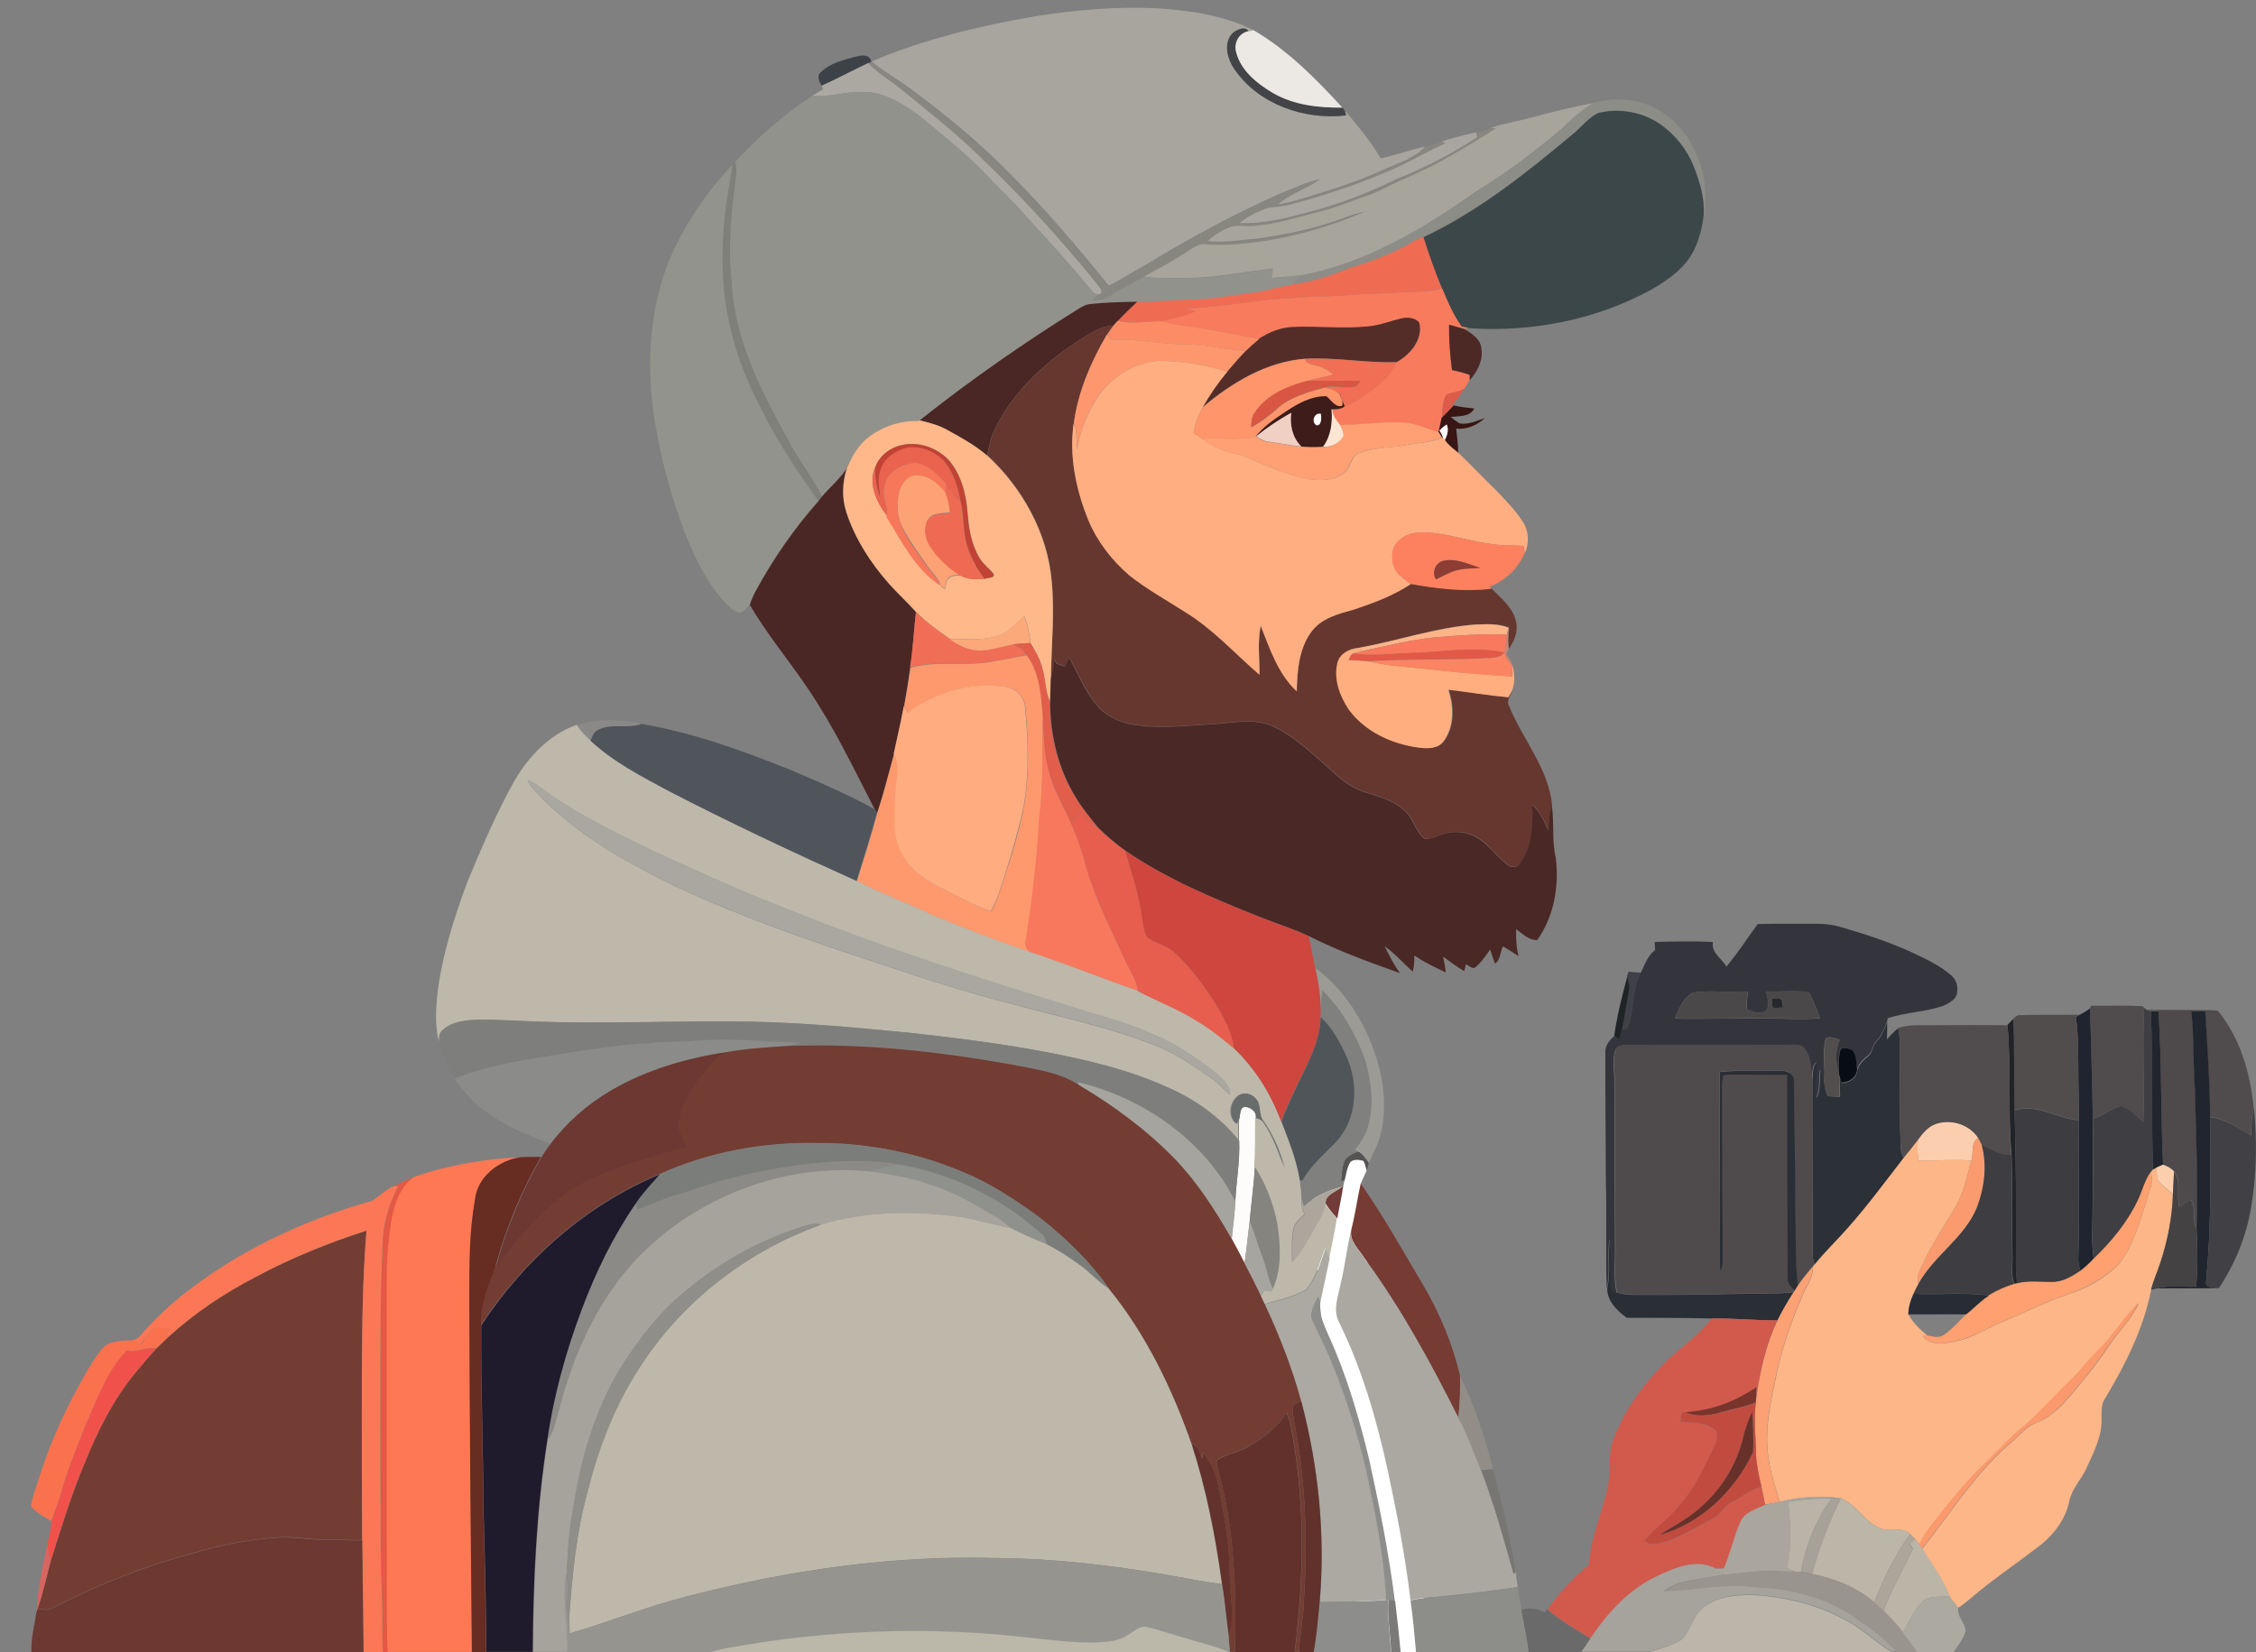 <svg xmlns="http://www.w3.org/2000/svg" xmlns:xlink="http://www.w3.org/1999/xlink" id="Layer_1" x="0px" y="0px" viewBox="0 0 983 720" style="enable-background:new 0 0 983 720;" xml:space="preserve"><rect x="0" y="0" width="983" height="720" fill="#808080" stroke="none"/><style type="text/css">	.st0{fill:#FFFFFF;}	.st1{fill:#A7A59D;}	.st2{fill:#424447;}	.st3{fill:#ECE8E4;}	.st4{fill:#3C4247;}	.st5{fill:#87867F;}	.st6{fill:#AAA8A1;}	.st7{fill:#92928C;}	.st8{fill:#8D8D87;}	.st9{fill:#A7A49C;}	.st10{fill:#3C4749;}	.st11{fill:#A8A69E;}	.st12{fill:#7F807A;}	.st13{fill:#92938C;}	.st14{fill:#EF6C53;}	.st15{fill:#F87B5D;}	.st16{fill:#4A2724;}	.st17{fill:#542D29;}	.st18{fill:#FC8C65;}	.st19{fill:#66372F;}	.st20{fill:#4D2926;}	.st21{fill:#FE976E;}	.st22{fill:#FEAE81;}	.st23{fill:#FF956A;}	.st24{fill:#F06F55;}	.st25{fill:#D95642;}	.st26{fill:#DD5C49;}	.st27{fill:#3E1C1A;}	.st28{fill:#381614;}	.st29{fill:#FBE6D3;}	.st30{fill:#F1D0C4;}	.st31{fill:#FEB889;}	.st32{fill:#FFA074;}	.st33{fill:#FDFCFB;}	.st34{fill:#C24233;}	.st35{fill:#EA634E;}	.st36{fill:#F67759;}	.st37{fill:#FDA274;}	.st38{fill:#EF6A52;}	.st39{fill:#FE815F;}	.st40{fill:#8D3D34;}	.st41{fill:#F06D56;}	.st42{fill:#FBA97A;}	.st43{fill:#FCB488;}	.st44{fill:#C78675;}	.st45{fill:#F8795D;}	.st46{fill:#E15E4B;}	.st47{fill:#FFAE80;}	.st48{fill:#E25947;}	.st49{fill:#FB8462;}	.st50{fill:#FD996D;}	.st51{fill:#4A2825;}	.st52{fill:#FEAC80;}	.st53{fill:#F8785D;}	.st54{fill:#8B8888;}	.st55{fill:#BDB8AA;}	.st56{fill:#50555C;}	.st57{fill:#A9A7A0;}	.st58{fill:#E75E4E;}	.st59{fill:#CE463D;}	.st60{fill:#34353C;}	.st61{fill:#9B9A95;}	.st62{fill:#404148;}	.st63{fill:#202426;}	.st64{fill:#80807E;}	.st65{fill:#4B4849;}	.st66{fill:#27282B;}	.st67{fill:#504C4D;}	.st68{fill:#1F242F;}	.st69{fill:#3F3E42;}	.st70{fill:#4E494A;}	.st71{fill:#504B4C;}	.st72{fill:#21252D;}	.st73{fill:#20252E;}	.st74{fill:#524D4D;}	.st75{fill:#50555A;}	.st76{fill:#7E7F7C;}	.st77{fill:#212328;}	.st78{fill:#2C3037;}	.st79{fill:#514C4D;}	.st80{fill:#524E4D;}	.st81{fill:#8B8C89;}	.st82{fill:#4F4A4B;}	.st83{fill:#733D33;}	.st84{fill:#080C14;}	.st85{fill:#6C3831;}	.st86{fill:#2B2E34;}	.st87{fill:#A5A49E;}	.st88{fill:#686C6B;}	.st89{fill:#3D3C41;}	.st90{fill:#414044;}	.st91{fill:#FBCEB0;}	.st92{fill:#FDB687;}	.st93{fill:#F99B6E;}	.st94{fill:#7B7D7A;}	.st95{fill:#3E3D41;}	.st96{fill:#565453;}	.st97{fill:#FF7854;}	.st98{fill:#672C22;}	.st99{fill:#8B8A87;}	.st100{fill:#8F918D;}	.st101{fill:#FBCFAE;}	.st102{fill:#86847F;}	.st103{fill:#A5A39B;}	.st104{fill:#454244;}	.st105{fill:#201A2D;}	.st106{fill:#FEA070;}	.st107{fill:#E45844;}	.st108{fill:#FC7755;}	.st109{fill:#ADA69D;}	.st110{fill:#713B37;}	.st111{fill:#763B33;}	.st112{fill:#BEB8AA;}	.st113{fill:#8F8E88;}	.st114{fill:#A7A5A0;}	.st115{fill:#ABA8A1;}	.st116{fill:#2A2E35;}	.st117{fill:#ACA9A2;}	.st118{fill:#FCA174;}	.st119{fill:#282C34;}	.st120{fill:#8D8E8B;}	.st121{fill:#FA996C;}	.st122{fill:#D15A4D;}	.st123{fill:#FA714D;}	.st124{fill:#F0524B;}	.st125{fill:#928E87;}	.st126{fill:#79342B;}	.st127{fill:#61312B;}	.st128{fill:#C24B40;}	.st129{fill:#67312A;}	.st130{fill:#62312B;}	.st131{fill:#63322D;}	.st132{fill:#787673;}	.st133{fill:#AAA69E;}	.st134{fill:#B9B4A7;}	.st135{fill:#A6A29A;}	.st136{fill:#BCB6A8;}	.st137{fill:#ABA59A;}	.st138{fill:#6D3831;}	.st139{fill:#BBB5A8;}	.st140{fill:#D86560;}	.st141{fill:#96948F;}	.st142{fill:#A6A39C;}	.st143{fill:#99958E;}	.st144{fill:#8D8D8A;}	.st145{fill:#BBB6A9;}	.st146{fill:#ACA9A1;}	.st147{fill:#7B7A78;}	.st148{fill:#6B6A6A;}	.st149{fill:#BBB8AA;}</style><g>	<path class="st0" d="M574,185.5c-2.9-0.9-1.6-6,1.6-5.2C575.6,182.1,576.1,184.8,574,185.5z"></path></g><polygon class="st0" points="598.2,720 624.9,720 597.6,572.9 593.8,523.5 592.9,515.8 595.5,510.1 594.1,484 571.4,517.2   582.7,671 "></polygon><g>	<path class="st1" d="M451,7.1c17.5-2.8,35.3-4.3,53.1-3.5c14.4,1,29.1,3,42.2,9.6c-0.8,0.2-1.5,0.3-2.2,0.5   c-1.6-2.4-4.9-0.7-6.7,0.6c-4.5,4.3-2.6,11.4,0.5,15.9c10.6,15.4,30.5,22.2,48.6,20.1c-0.1-0.5-0.4-1.6-0.5-2.1   c5.6,6.6,11.2,13.3,15.6,20.8c6.6-1.3,12.9-3.8,19.5-5.1c-5,5.2-12,7.2-18.4,10.1c-9.9,4.6-20.4,8-30.8,11.2   c-5.1,1.5-10.1,3.3-15.4,3.9c5.6-4.6,12.6-6.9,18.6-11c-5.9,1.2-11.3,4-16.9,6.1c-19.8,8.8-39,19.1-57.6,30.4   c-5.9,3.2-11.5,7-17.5,9.9c-13.7-17-27.9-33.7-43.4-49.1c-13.2-13.6-28-25.6-43.2-36.9c-5.5-4-11.5-7.4-16.8-11.7   C402.5,17.1,426.7,11.3,451,7.1z"></path></g><g>	<path class="st2" d="M537.3,14.2c1.8-1.3,5.1-3,6.7-0.6c-4.1,0.7-6.5,5.1-5.4,9c2,8.1,9.1,13.8,16,17.9c9.1,5.4,19.9,6.5,30.3,6.4   c0.3,0.3,0.9,1,1.1,1.3c0.1,0.5,0.4,1.6,0.5,2.1c-18.1,2.1-38-4.7-48.6-20.1C534.7,25.6,532.8,18.5,537.3,14.2z"></path></g><g>	<path class="st3" d="M546.3,13.2c14.8,8.7,27.1,21.1,38.6,33.7c-10.4,0.1-21.1-1.1-30.3-6.4c-6.9-4.1-14-9.7-16-17.9   c-1.1-3.9,1.3-8.3,5.4-9C544.8,13.5,545.5,13.3,546.3,13.2z"></path></g><g>	<path class="st4" d="M372,24.9c2.7-0.7,6.8-1.8,7.7,2l-1.4,0.6c-6.8,3.2-13.4,6.8-20.3,9.9c-1-1.8-2.3-4.3-0.4-5.9   C361.4,27.7,366.9,26.3,372,24.9z"></path></g><g>	<path class="st5" d="M379.6,26.9l0.1,0c5.3,4.3,11.2,7.7,16.8,11.7c15.2,11.3,29.9,23.3,43.2,36.9c15.5,15.5,29.6,32.1,43.4,49.1   c6-2.9,11.7-6.7,17.5-9.9c18.5-11.3,37.7-21.6,57.6-30.4c5.6-2.1,11-4.9,16.9-6.1c-6,4.1-13,6.4-18.6,11c5.3-0.6,10.3-2.4,15.4-3.9   c10.4-3.3,20.9-6.6,30.8-11.2c6.4-2.8,13.5-4.9,18.4-10.1c2.3-0.6,4.5-1.4,6.8-2.1c0.5,0.2,1.4,0.6,1.9,0.8   c-6.4,2.9-12.5,6.3-18.8,9.4c-15.8,7.3-32.2,12.9-49,17.3c-3.4,1-6.9,0.8-10.3,1.6c-4.1,1.6-8.1,3.6-11.6,6.4   c10.2,0.5,20.1-2.1,29.9-4.7c13.2-3.3,25.9-8.2,38-14.2c12.4-5,24.4-11.2,35.7-18.5c-0.2-0.5-0.5-1.6-0.6-2.1   c2.3-0.5,4.5-1.2,6.7-1.9c0.5,0.1,1.6,0.2,2.2,0.3c-12.9,8-25.9,16-39.8,21.9c-5.8,2.4-11.2,5.8-17.2,7.7c-5.7,1.8-11.2,4.3-17,5.9   c-10.6,2.6-21,6.2-31.9,7c-3.1,0.2-6.3-0.5-9.3,0.2c-3.8,1.4-7.4,3.5-10.3,6.4c7.2,0.9,14.4-0.6,21.6-1.1   c12.8-1.9,25.7-4.5,37.8-9.1c3-1.2,6-2.1,9.1-2.7c-14.3,6.2-29.3,10.6-44.7,13c-8,1-16.1,2-24.1,1.3c-4.1-0.7-7.1,2.5-10.4,4.2   c-5.5,3.7-11.3,6.6-17.1,9.8c-4.8,2.5-9.6,4.9-14.1,7.9c-2.6,1.8-5.7,2.8-8.9,2.4c1.1-0.8,2.2-1.7,3.3-2.5c2-0.8,0.3-2.7-0.4-3.8   c-18.3-22.6-38-44-59.5-63.6c-8.3-7.3-17.1-14.2-25.6-21.3c-4.9-4.2-10.7-7.4-15.2-12.1L379.6,26.9z"></path></g><g>	<path class="st6" d="M358,37.4c6.8-3.1,13.5-6.7,20.3-9.9c4.5,4.8,10.2,7.9,15.2,12.1c8.6,7.1,17.3,13.9,25.6,21.3   c21.4,19.6,41.2,41,59.5,63.6c0.7,1.1,2.4,3,0.4,3.8c-1.5,0.1-2.7-0.6-3.5-1.8C466.1,114.9,456,104,445.9,93   c-4.7-5.6-10.1-10.4-15.1-15.7c-9.2-9.9-19.9-18.2-30.3-26.9c-7.2-5.1-15.3-10.5-24.5-10.3c-7.5-0.3-14.7,2.4-22.2,1.7   c1.6-1,3.3-2,4.9-3C358.5,38.4,358.1,37.8,358,37.4z"></path></g><g>	<path class="st7" d="M353.8,41.8c7.5,0.7,14.8-2,22.2-1.7c9.2-0.2,17.3,5.2,24.5,10.3c10.4,8.6,21,17,30.3,26.9   c5,5.3,10.4,10.2,15.1,15.7c10,11,20.2,21.9,29.5,33.6c0.8,1.2,2,1.8,3.5,1.8c-1.1,0.8-2.2,1.6-3.3,2.5c3.2,0.3,6.3-0.6,8.9-2.4   c4.5-3,9.3-5.3,14.1-7.9c6.7,1.2,13.6,0.4,20.4,0.6c12.1-0.1,23.9-2.7,35.8-4.1c-0.2,1.4-0.3,2.7-0.5,4.1c4.6-0.4,9.2-0.7,13.8-1.3   c-1.9,0.8-3.7,2-4.3,4.1c-6.3,1-12.4,3.1-18.7,3.8c-8,1-16,2.6-24.1,2.8c-8.5-0.1-17,1.3-25.5,1c-6.9,0.1-13.8,0.3-20.6,1   c-1.6,0.2-3.1,1-4.5,1.8c-23.8,14.8-46.8,30.8-68.8,48.2c-0.3,0.2-1,0.8-1.4,1c-7.8-0.4-15.6,2.3-21.8,7c-4.5,3.4-7.4,8.5-9.5,13.7   c-3,4.6-7.3,8.1-10.8,12.3c-4.4-8.6-10.4-16.2-14.8-24.8c-11.8-21.3-23.4-43.9-24.6-68.7c-1.6-15.1-0.3-30.3,1.8-45.3   c0.4-2.4,0.4-4.9-0.2-7.3C330.5,59.8,341.5,49.8,353.8,41.8z"></path></g><g>	<path class="st8" d="M694.1,44.9c7.4-2.1,15.5-2.2,22.8,0.4c8.9,3.1,16.2,10,20.5,18.3c5.3,9.2,6.6,20.1,5.1,30.5   c0.6-7.6-1.8-15-4.5-22c-2.9-7.2-7.9-13.3-14.2-17.8c-7.9-5.5-18.1-7.3-27.4-5c-4.5,2.3-7.5,6.5-11.5,9.5   c-20,16.8-40.8,33.3-64.6,44.5c-3.1,0.8-5.6,2.8-8.4,4.3c-7.7,3.8-15.8,6.9-24,9.3c-7.7,3.2-15.7,5.7-24,7c0.6-2.1,2.4-3.3,4.3-4.1   c27.5-5.5,52.1-20.1,74.7-36.1c13.2-8,25.7-17.4,37.5-27.4C684.6,52.2,688.9,48,694.1,44.9z"></path></g><g>	<path class="st9" d="M667,51.3c8.9-2.4,17.9-4.7,27-6.3c-5.2,3.1-9.5,7.2-13.8,11.3c-11.8,10-24.2,19.4-37.5,27.4   c-22.6,16.1-47.2,30.6-74.7,36.1c-4.6,0.6-9.2,0.9-13.8,1.3c0.2-1.4,0.3-2.7,0.5-4.1c-11.9,1.3-23.8,3.9-35.8,4.1   c-6.8-0.2-13.6,0.6-20.4-0.6c5.7-3.2,11.6-6.1,17.1-9.8c3.3-1.8,6.4-5,10.4-4.2c8.1,0.7,16.1-0.3,24.1-1.3   c15.4-2.4,30.5-6.8,44.7-13c-3.1,0.7-6.2,1.6-9.1,2.7c-12.1,4.7-25,7.2-37.8,9.1c-7.2,0.5-14.4,1.9-21.6,1.1   c2.9-2.9,6.5-5,10.3-6.4c3.1-0.7,6.2,0.1,9.3-0.2c10.9-0.8,21.3-4.4,31.9-7c5.8-1.6,11.2-4,17-5.9c6-1.9,11.4-5.3,17.2-7.7   c14-5.9,27-13.9,39.8-21.9c-0.5-0.1-1.6-0.2-2.2-0.3C655.4,53.7,661.3,52.9,667,51.3z"></path></g><g>	<path class="st10" d="M696.2,49.3c9.3-2.4,19.6-0.5,27.4,5c6.3,4.5,11.3,10.7,14.2,17.8c2.8,7,5.1,14.4,4.5,22   c-0.6,4.9-1.8,9.8-3.9,14.3c-3.6,8-11.1,13.3-18.5,17.6c-24.2,13.4-52.5,18.9-80,17c-1-0.2-2.1-0.4-3.1-0.6   c-3.7-5-6.1-10.8-8.5-16.6c-3.1-7.3-5.7-14.9-8.1-22.4c23.8-11.2,44.5-27.7,64.6-44.5C688.7,55.8,691.8,51.6,696.2,49.3z"></path></g><g>	<path class="st11" d="M628,61.7c5-1.6,10-2.9,15.1-4c0.2,0.5,0.5,1.6,0.6,2.1c-11.2,7.3-23.2,13.5-35.7,18.5   c-12.2,5.9-24.9,10.9-38,14.2c-9.7,2.6-19.7,5.2-29.9,4.7c3.4-2.8,7.5-4.8,11.6-6.4c3.4-0.8,7-0.6,10.3-1.6   c16.8-4.4,33.3-10,49-17.3c6.3-3.1,12.4-6.6,18.8-9.4C629.4,62.2,628.4,61.8,628,61.7z"></path></g><g>	<path class="st12" d="M319.1,71.8c0.3-0.4,1-1.1,1.3-1.5c0.5,2.4,0.6,4.9,0.2,7.3c-2.1,15-3.4,30.2-1.8,45.3   c1.2,24.8,12.8,47.4,24.6,68.7c4.4,8.6,10.5,16.2,14.8,24.8c-0.5,0.6-1,1.2-1.6,1.8c-9.4-13.2-18.5-26.6-25.5-41.3   c-8.4-15.8-13.9-33.2-15.7-51c-1.2-15.4-0.3-30.9,2.5-46.1C318.4,77.2,318.7,74.5,319.1,71.8z"></path></g><g>	<path class="st13" d="M291.5,113.6c6.6-15.4,16-29.6,27.6-41.7c-0.4,2.7-0.7,5.4-1.2,8c-2.9,15.2-3.8,30.7-2.5,46.1   c1.8,17.8,7.3,35.2,15.7,51c7,14.6,16.1,28.1,25.5,41.3c-10.6,11.8-19.7,24.9-27.2,38.9c-1.1,2-1.9,4.1-2.7,6.2   c-1.3,1.5-2.6,3.3-4.6,3.6c-2.6-0.6-4.6-2.8-6.4-4.6c-5.6-6.1-9.7-13.4-13.3-20.8c-8.1-18.1-13.6-37.3-16.9-56.9   C281.5,161,282.6,136.1,291.5,113.6z"></path></g><g>	<path class="st14" d="M611.8,107.6c2.8-1.5,5.3-3.5,8.4-4.3c2.4,7.6,5,15.1,8.1,22.4c-3.1,0.7-6.2,1.3-9.4,1.4   c-8.7,0.1-17.3,1-26,1.1c-10,1.2-20,0.7-29.9,1.7c-15.4,0.6-30.5,4.1-45.9,4.5c1.4,0.4,2.7,0.8,4.1,1.2c-4.6,2.5-9.9,3.1-14.9,4.4   c-6.4,0-12.9,1.2-19.3-0.1c2.7-2.9,5.5-5.7,8.5-8.4c8.5,0.3,17-1,25.5-1c8.1-0.2,16-1.8,24.1-2.8c6.3-0.7,12.4-2.8,18.7-3.8   c8.3-1.2,16.3-3.8,24-7C596,114.5,604.1,111.4,611.8,107.6z"></path></g><g>	<path class="st15" d="M619,127.1c3.2,0,6.3-0.6,9.4-1.4c2.4,5.7,4.8,11.5,8.5,16.6c1,0.2,2.1,0.4,3.1,0.6c-0.5,0.1-1.5,0.3-2,0.5   c-2.2-0.6-4.4-1.2-6.6-1.9c-0.1,6.6,0.4,13.2,1.2,19.8c2.6,0.5,5.2,1.1,7.7,2.1c0,0.6,0,1.7,0,2.3c-0.7,1.2-1.4,2.4-2.2,3.6   c-2.4,1.8-5.6,1.4-8,2.9c-1.7,3-1.4,6.7-2,10.1c-0.4,2.1-0.9,4.1-1.3,6.1c-5.3-1.3-10.2-4.2-15.8-4.2c-9.1-0.4-18.1,1-27.2,1.1   c-1.5-2-3.4-4.1-3.3-6.8c1.8-0.1,3.8-0.1,5.3-1.3c6.1-2.6,11.4-6.6,16.4-10.9c2.7-2.3,4.7-5.3,6.2-8.4c6-3.2,11.8-10,9.9-17.2   c-1.7-2.2-4.9-2.3-7.5-1.9c-4.8,1.1-9.5,3-14.4,3.5c-11.1,1.2-22.4-0.2-33.5,0.3c-5.2,0.3-10.2,2.3-14.5,5.2   c-11.4-2.3-22.9-4.6-34.4-6.1c-2.7-0.4-5.3-1-7.9-1.7c5-1.4,10.3-2,14.9-4.4c-1.4-0.4-2.8-0.8-4.1-1.2c15.4-0.4,30.5-3.9,45.9-4.5   c10-1,20-0.5,29.9-1.7C601.6,128.1,610.3,127.2,619,127.1z"></path></g><g>	<path class="st16" d="M474.9,132.5c6.8-0.7,13.7-0.9,20.6-1c-2.9,2.7-5.8,5.5-8.5,8.4c-0.6,0.7-1.3,1.3-1.9,2   c-4.9,0-9,2.8-13.1,5.2c-16,10.2-30.8,23.4-39,40.9c-1.5,3.4-2.1,7-2.9,10.5c-5.3-4.5-11.5-7.8-17.5-11.2   c-3.7-2.1-7.9-3.1-11.9-4.1l0.9-0.7c22-17.4,45-33.4,68.8-48.2C471.8,133.5,473.2,132.7,474.9,132.5z"></path>	<path class="st16" d="M358.1,216.5c3.5-4.2,7.8-7.7,10.8-12.3c-2,6.1-2.2,12.8-0.2,19c3.9,11.6,10.6,22.1,18.7,31.3   c3.7,4.2,7.9,8,11.7,12.2c-0.9,8.1-1.3,16.2-2.5,24.3c-0.8,5.6-1.7,11.2-2.7,16.8c-1.3,6.9-2.9,13.9-4.4,20.8   c-2.3,8.6-4.5,17.2-7.3,25.7c-0.3-0.4-0.8-1.2-1-1.5c-9.1-17.6-17.6-35.6-28.7-52c-8.4-12.6-18.2-24.2-25.8-37.2   c0.7-2.1,1.6-4.2,2.7-6.2c7.6-13.9,16.7-27.1,27.2-38.9C357.1,217.7,357.6,217.1,358.1,216.5z"></path></g><g>	<path class="st17" d="M596.5,142.2c5-0.5,9.6-2.4,14.4-3.5c2.5-0.5,5.8-0.3,7.5,1.9c1.8,7.2-4,14-9.9,17.2   c-13.3,0.4-26.6-2.2-39.9-1.5c-16.9,1.3-32,10.5-44.7,21.2c3.1-5.5,6.7-10.8,10.8-15.6c2.6-3.2,5.3-6.2,8.1-9.1   c1.8-1.8,3.7-3.5,5.7-5.1c4.3-2.9,9.3-4.9,14.5-5.2C574.2,142,585.4,143.4,596.5,142.2z"></path></g><g>	<path class="st18" d="M487,139.9c6.4,1.4,12.8,0.1,19.3,0.1c2.6,0.6,5.2,1.3,7.9,1.7c11.5,1.5,23,3.8,34.4,6.1   c-2,1.6-3.9,3.3-5.7,5.1c-9.7-0.6-19.1-3.1-28.8-2.9c-10-0.3-19.9-2.4-29.9-2c-0.5-0.5-1.4-1.6-1.8-2.2c0.9-1.3,1.8-2.7,2.8-3.9   C485.7,141.2,486.3,140.6,487,139.9z"></path></g><g>	<path class="st19" d="M472,147.1c4-2.4,8.2-5.2,13.1-5.2c-1,1.2-1.9,2.6-2.8,3.9c-6.9,11.9-12.5,24.9-14.4,38.6   c-2,14.4,0.9,28.9,6.4,42.2c4,9.3,10.3,17.6,17.9,24.1c7.5,6.1,16,10.7,24.2,15.9c12.2,7.5,21.8,18.2,32.5,27.4   c-0.1-7.1-1-14.4,0.5-21.4c4,10.1,7.5,20.9,15.7,28.6c0.2-9.1,0.9-19.1,6.8-26.5c4.4-5.5,11.5-7.3,18-9.1c8.7-2.9,17.3-6.2,25-11.2   c11.5,2.1,23.3,3.4,35,2.1c4.2,4.3,9.4,8.3,10.7,14.5c1,4.2-0.8,8.3-3.1,11.7c-0.4-3.1-0.2-6.1,0.1-9.2c-4.5-1.8-9.5-1.5-14.3-1.4   c-17.5,1.2-34.2,7.1-51.3,10.2c-3.8,0.4-7.8,2.3-8.9,6.2c-1.9,7.2,0.9,14.8,4.9,20.7c7.1,9.6,18.6,14.9,30.2,16.5   c3.8,0.5,8.6,0.7,11.1-2.8c4.7-6.4,4.4-15.1,2-22.4c8.8,1,17.5,2.5,26.2,3.3c0.5-0.9,1-1.8,1.5-2.7c-0.6,2.1-2.8,4.2-1.5,6.5   c5.9,14.7,17.4,27.3,18.8,43.6c-1.3,3.4-1.4,7.1-1.5,10.7c-1.8-4-3.8-8.2-7.1-11.2c0.4,8.6-0.1,18.1-5.3,25.4   c-1.2,2.2-4.2,2.1-5.8,0.5c-5.7-4.7-9.9-11.8-17.5-13.5c-4.7-1.4-9.7-0.1-14.1,1.7c-1.5,0.5-3.4,1.5-4.8,0.2   c-3.4-3.2-4.3-8.1-7.7-11.4c-4.6-4.6-11-6.4-17-8.2c-5.4-1.6-10.1-4.9-14.2-8.7c-8.6-7.5-16.8-15.9-27.4-20.6   c-8.1-3.2-16.9-1.1-25.2-0.6c-12.3,0.7-24.8,2.3-37-0.2c-5.3-1.2-10.4-3.9-13.8-8.2c-5-6.1-8.2-13.5-11.8-20.5   c-0.7,1.2-1.4,2.5-2.1,3.8c-1.2-0.4-2.5-0.9-3.7-1.3c-0.2-0.5-0.6-1.6-0.8-2.1c-0.2,2.8-0.7,5.6-1.5,8.3   c0.1-14.1,1.6-28.2,0.3-42.3c-1.8-20.9-12.8-40.5-28.1-54.6c0.8-3.5,1.4-7.1,2.9-10.5C441.2,170.6,456,157.4,472,147.1z"></path></g><g>	<path class="st20" d="M631.4,141.5c2.2,0.6,4.4,1.2,6.6,1.9c3.3,1.9,7.2,4.4,7.5,8.6c0.8,5.2-1.8,9.9-5.1,13.7c0-0.6,0-1.7,0-2.3   c-2.5-0.9-5.1-1.6-7.7-2.1C631.8,154.7,631.3,148.1,631.4,141.5z"></path></g><g>	<path class="st21" d="M467.9,184.4c1.8-13.7,7.5-26.7,14.4-38.6c0.5,0.5,1.4,1.6,1.8,2.2c10-0.4,19.9,1.6,29.9,2   c9.7-0.3,19.2,2.3,28.8,2.9c-2.8,2.9-5.5,6-8.1,9.1c-9.9-3.1-20.3-4.9-30.8-4.7c-10.4,1.2-20,7.3-25.8,15.9   c-4.3,6.9-7.7,14.6-8.8,22.8C469,192.1,469.6,188,467.9,184.4z"></path></g><g>	<path class="st22" d="M478.2,173.2c5.8-8.7,15.4-14.8,25.8-15.9c10.4-0.2,20.8,1.6,30.8,4.7c-4.1,4.9-7.7,10.1-10.8,15.6   c-2,3.4-3.2,7.2-3.9,11.1c1.2,0.8,2.5,1.6,3.7,2.5c5,3.9,10.9,6,17.1,7.1c9.5,4,19,8.4,29.2,10.5c5.3,0.8,11.5,0.8,15.8-3   c3-2.2,2.6-7.4,6.6-8.4c6.6-2.6,13.8-2.2,20.6-3.5c5.1-1,10.5-1,15.4-3.2l0.5,0.2c0.2,0.2,0.6,0.6,0.8,0.8c1.2,1.9,3,3.3,4.7,4.7   c5.9,5.6,11.4,11.5,17.2,17.1c4.2,4.4,8.6,8.8,11.9,14c2.6,4,2.8,9.3,0.8,13.6c-0.1-0.8-0.4-2.4-0.5-3.2c-3.3-0.2-6.5-0.2-9.8-0.4   c-11.2-0.6-21.8-5-33-5.5c-4.3-0.3-8.9,0.8-12,4c-2.9,3-3,7.8-1.5,11.5c1.4,3.2,4.5,5,7.2,7c-7.6,5.1-16.3,8.3-25,11.2   c-6.5,1.8-13.6,3.6-18,9.1c-5.8,7.4-6.6,17.4-6.8,26.5c-8.2-7.7-11.7-18.5-15.7-28.6c-1.4,7.1-0.5,14.3-0.5,21.4   c-10.7-9.2-20.3-20-32.5-27.4c-8.1-5.2-16.6-9.9-24.2-15.9c-7.7-6.6-14-14.8-17.9-24.1c-5.4-13.3-8.4-27.9-6.4-42.2   c1.7,3.6,1.1,7.7,1.5,11.6C470.4,187.8,473.8,180.2,478.2,173.2z"></path></g><g>	<path class="st23" d="M524,177.6c12.6-10.7,27.8-19.9,44.7-21.2c0.8,2.6,3.8,2.4,6,3.2c2.4,0.6,4.4,2.2,6.4,3.6   c-3.7,1.1-7.5,1.8-11.3,2.8c-8.7,2.4-17.8,6-23,13.8c-1.4,1.8-1.4,4.2-1.6,6.4c4.2-2.2,8-5.1,11.6-8.3c5.6-5,13-6.9,20.1-8.9   c2.7,0,5.2,1,7,3.1c0.4,1.6,1.4,3.2,0.9,4.8c-2.9,1.1-4.9-2.5-6.9-4.1c-7-0.2-13.2,3.6-18.8,7.4c-4.4,2.9-8.8,6-12.1,10.2   c-7.6,1.6-15.5,0.2-23.2,0.8c-1.2-0.8-2.5-1.7-3.7-2.5C520.8,184.8,522,181,524,177.6z"></path></g><g>	<path class="st24" d="M568.6,156.4c13.3-0.7,26.5,1.9,39.9,1.5c-1.5,3.2-3.5,6.1-6.2,8.4c-5,4.3-10.3,8.3-16.4,10.9   c-1-2.3-1.9-4.7-2.7-7c0.1,0.5,0.4,1.4,0.6,1.9c-1.8-2.1-4.3-3.1-7-3.1c4.2-1.3,8.4,0.3,12.7-0.3c1.6-0.1,2.6-1.4,3.3-2.7   c-7.7,0-15.3,0-23,0c3.8-1,7.6-1.7,11.3-2.8c-2-1.4-4-3-6.4-3.6C572.5,158.7,569.5,159,568.6,156.4z"></path></g><g>	<path class="st25" d="M546.8,179.7c5.1-7.8,14.3-11.5,23-13.8c7.7,0.1,15.3,0,23,0c-0.6,1.4-1.7,2.6-3.3,2.7   c-4.2,0.6-8.5-1.1-12.7,0.3c-7,2-14.5,3.9-20.1,8.9c-3.6,3.1-7.3,6.1-11.6,8.3C545.3,183.9,545.3,181.5,546.8,179.7z"></path></g><g>	<path class="st26" d="M630.1,172.1c2.4-1.4,5.6-1.1,8-2.9c-1.7,2.5-3.1,5.4-5.6,7.3l0.9,0.2c-1.7,1.9-3.5,3.6-5.2,5.5   C628.7,178.8,628.4,175.1,630.1,172.1z"></path></g><g>	<g>		<path class="st27" d="M583.2,170.1c0.8,2.4,1.7,4.7,2.7,7c-1.5,1.2-3.5,1.2-5.3,1.3c-0.1,0-0.3,0-0.4,0c0.5,5.7-0.2,11.7-3.7,16.3    c-3.2,0.2-6.3,0.2-9.4-0.1c-3.9-3.8-5.1-9.4-4.4-14.7c-5.4,3-10.5,6.4-15.2,10.2l-0.4,0.2c3.3-4.2,7.7-7.3,12.1-10.2    c5.6-3.8,11.8-7.6,18.8-7.4c2,1.6,4,5.2,6.9,4.1c0.5-1.7-0.6-3.3-0.9-4.8C583.6,171.5,583.4,170.6,583.2,170.1z M574,185.5    c2.2-0.7,1.7-3.4,1.6-5.2C572.3,179.5,571,184.6,574,185.5z"></path>	</g></g><g>	<path class="st28" d="M633.4,176.7c3,0.7,6,1,9,1.3c-1.9,3.8-6.8,3.3-10.3,3.7c1.2,1,2.5,2,3.8,2.8c3.9,0.7,7.5-1.1,11.1-2.3   c-3.4,3.1-7.8,5.1-12.5,4.6c0.4,3.5,0.8,7,0.9,10.5l-1.1-0.9c-1.7-1.4-3.5-2.8-4.7-4.7c1.1-2.1,1.8-4.4,0.8-6.7   c-1.2,0.8-2.2,1.6-3.2,2.6c0.7,1,1.2,2.1,1.6,3.3l-0.5-0.2c-0.5-0.8-1-1.6-1.5-2.4c0.5-2,0.9-4.1,1.3-6.1   C629.9,180.4,631.7,178.6,633.4,176.7z"></path></g><g>	<path class="st29" d="M580.2,178.4c0.1,0,0.3,0,0.4,0c-0.1,2.7,1.8,4.7,3.3,6.8c0.8,1.5,1.6,3.1,1.7,4.8c-1.8,3.3-5.5,4.9-9.1,4.7   C579.9,190.1,580.7,184.1,580.2,178.4z"></path></g><g>	<path class="st30" d="M562.6,179.9c-0.7,5.3,0.5,10.9,4.4,14.7c-4.7-0.5-9.4-1.5-14-2.1c-2.1-0.1-3.9-1.3-5.6-2.4   C552.1,186.3,557.2,182.9,562.6,179.9z"></path></g><g>	<g>		<path class="st31" d="M400.2,183.5c0.3-0.2,1-0.7,1.4-1l-0.9,0.7c4.1,1,8.2,2,11.9,4.1c6.1,3.3,12.2,6.7,17.5,11.2    c15.3,14.1,26.2,33.7,28.1,54.6c1.4,14.1-0.1,28.2-0.3,42.3c-0.2,3.5-0.3,6.9-0.4,10.4c-2.1-4.6-1.9-10-3.4-14.8    c-0.9-3.9-3.1-7.3-5-10.7c-0.7-4-1.1-8.1-2.8-11.8c-3.3,2.9-6.2,6.6-10.4,8.3c-7.1,2.5-14.7,1.7-22.1,1.6    c-5.1-3.6-10.3-7.2-14.6-11.7c-3.8-4.2-7.9-8-11.7-12.2c-8.1-9.1-14.9-19.6-18.7-31.3c-2-6.2-1.7-12.9,0.2-19    c2.1-5.2,5-10.3,9.5-13.7C384.6,185.8,392.5,183.2,400.2,183.5z M381.3,203.9c-3,7,0.7,15,5.1,20.7l0,0.6    c6.7,10.7,12.4,22.8,23.4,29.8l0.2,0.6c0.5,0.4,1.1,0.8,1.7,1.2c0.5-1.7,0.4-3.9,2.1-5c1.2-1.1,3-0.8,4.5-1.1    c3.3,1.9,7.2,1.9,10.9,1.5c1.1-0.7,4.4,0,3.8-2.1c-1.9-2.4-4.5-4.2-6.1-6.9c-3.7-6.1-4.8-13.2-5.3-20.2c-0.7-8.2-2.9-16.8-8.6-23    c-5.2-5-12.8-7.7-19.9-6.1C387.7,195.1,382.9,198.8,381.3,203.9z"></path>	</g></g><g>	<path class="st32" d="M583.8,185.2c9.1-0.1,18.1-1.5,27.2-1.1c5.5,0,10.5,2.9,15.8,4.2c0.5,0.8,1,1.6,1.5,2.4   c-4.9,2.1-10.3,2.2-15.4,3.2c-6.9,1.4-14.1,0.9-20.6,3.5c-4,1.1-3.6,6.2-6.6,8.4c-4.3,3.8-10.4,3.8-15.8,3   c-10.2-2.2-19.6-6.6-29.2-10.5c-6.2-1.1-12.1-3.2-17.1-7.1c7.7-0.6,15.6,0.8,23.2-0.8l0.4-0.2c1.7,1.1,3.5,2.3,5.6,2.4   c4.7,0.6,9.3,1.6,14,2.1c3.1,0.3,6.3,0.3,9.4,0.1c3.6,0.2,7.3-1.5,9.1-4.7C585.5,188.3,584.7,186.7,583.8,185.2z"></path></g><g>	<path class="st33" d="M627.2,187.6c1-1,2-1.9,3.2-2.6c0.9,2.3,0.2,4.6-0.8,6.7c-0.2-0.2-0.6-0.6-0.8-0.8   C628.5,189.7,627.9,188.6,627.2,187.6z"></path>	<path class="st33" d="M539.9,487.8c0.7-1.9,0.1-5.6,3-5.4c2.4,0.4,4.7,2.1,4.3,4.8c-0.1,7.1,0,14.2-0.4,21.3   c-0.4,7.9-1.6,15.9-2.3,23.8c-0.7,6.1-1.3,12.2-2.2,18.2c-1.8-3.5-3.7-7.1-5.6-10.6c0.5-5.5,1.4-10.9,1.5-16.4   c0.5-8.8,2.1-17.5,1.7-26.3C539.9,494.1,539.8,491,539.9,487.8z"></path></g><g>	<path class="st34" d="M381.3,203.9c1.7-5.1,6.5-8.9,11.7-9.9c7.1-1.6,14.8,1,19.9,6.1c5.7,6.2,7.9,14.8,8.6,23   c0.5,7,1.6,14.2,5.3,20.2c1.6,2.7,4.1,4.5,6.1,6.9c0.6,2-2.7,1.3-3.8,2.1c-3.4-4.3-6-9.3-7.7-14.5c-1.9-6.2-1.2-12.9-2.8-19.2   c-1.2-6.5-3.2-13.3-7.8-18.2c-3.9-3.7-9.4-5.8-14.8-5.3c-5.1,1-10.2,4-12,9.1c-1.8,4.2-0.7,8.8-0.2,13.1   C382,212.9,381.3,208.4,381.3,203.9z"></path></g><g>	<path class="st35" d="M383.9,204.1c1.8-5.1,7-8.1,12-9.1c5.4-0.5,10.9,1.6,14.8,5.3c4.6,4.9,6.6,11.7,7.8,18.2   c-3.1-1.6-4.1-5.3-6.4-7.7c-3.6-3.9-7.6-8.2-13.1-9.1c-6,0.3-13,4.1-13.8,10.6c-1.2,4.2,2,8.1,1.1,12.3c-4.4-5.7-8.1-13.7-5.1-20.7   c0,4.5,0.7,9,2.4,13.2C383.2,212.8,382.1,208.2,383.9,204.1z"></path></g><g>	<path class="st36" d="M385.3,212.3c0.8-6.6,7.7-10.3,13.8-10.6c5.5,0.8,9.5,5.2,13.1,9.1c0,1.4,0,2.8,0,4.3   c-3.1-3.7-7-7.7-12.2-7.7c-4.1-0.6-7.1,3.3-8.1,6.8c-1.3,5.5-1.1,11.6,1.6,16.6c2.9,5.8,6.9,11,10.6,16.3c1.9,2.7,4.5,4.9,5.6,8.1   c-11-7.1-16.6-19.1-23.4-29.8l0-0.6C387.2,220.4,384.1,216.5,385.3,212.3z"></path></g><g>	<path class="st37" d="M391.9,214c1-3.5,4-7.4,8.1-6.8c5.2,0.1,9.1,4,12.2,7.7c1,2.7,1.6,5.5,1.8,8.4c-3.4,0.4-8,0-9.9,3.5   c-1.7,3.7-0.9,8.3,1.5,11.5c3.4,4.8,7.6,9.1,12.6,12.1c-1.5,0.3-3.2,0-4.5,1.1c-1.6,1.1-1.6,3.3-2.1,5c-0.6-0.4-1.1-0.8-1.7-1.2   l-0.2-0.6c-1.1-3.2-3.8-5.3-5.6-8.1c-3.7-5.3-7.6-10.5-10.6-16.3C390.8,225.6,390.6,219.5,391.9,214z"></path></g><g>	<path class="st38" d="M412.1,210.8c2.3,2.5,3.3,6.1,6.4,7.7c1.6,6.3,0.9,12.9,2.8,19.2c1.7,5.2,4.2,10.2,7.7,14.5   c-3.7,0.4-7.6,0.4-10.9-1.5c-5-3.1-9.3-7.3-12.6-12.1c-2.3-3.3-3.2-7.8-1.5-11.5c2-3.5,6.5-3.1,9.9-3.5c-0.2-2.9-0.7-5.7-1.8-8.4   C412.1,213.6,412.1,212.2,412.1,210.8z"></path></g><g>	<g>		<path class="st39" d="M609,236c3.1-3.2,7.7-4.2,12-4c11.2,0.6,21.8,4.9,33,5.5c3.3,0.1,6.5,0.2,9.8,0.4c0.1,0.8,0.4,2.4,0.5,3.2    c-2.8,6.8-8.5,11.9-15.2,14.6c0.2,0.2,0.5,0.6,0.6,0.9c-11.7,1.4-23.4,0-35-2.1c-2.7-2-5.8-3.9-7.2-7C606,243.7,606.2,239,609,236    z M628.6,244.5c-3.3,0.9-4.8,5.2-2.9,8c2.2-1.1,4.4-2.2,6.7-3.2c4-1.7,8.5-1.5,12.7-1.8C639.8,245.9,634.3,243,628.6,244.5z"></path>	</g></g><g>	<path class="st40" d="M628.6,244.5c5.7-1.5,11.2,1.4,16.5,3c-4.3,0.3-8.7,0.1-12.7,1.8c-2.3,1-4.5,2.1-6.7,3.2   C623.8,249.7,625.3,245.4,628.6,244.5z"></path></g><g>	<path class="st41" d="M399.1,266.7c4.4,4.5,9.5,8.1,14.6,11.7c3.9,2.8,8.4,5,13.3,5c4.9,0,9.5-1.8,14.3-2.6   c1.4,0.7,2.8,1.4,4.2,2.1c0.6,0.9,1.2,1.8,1.8,2.6c-5.6,0.9-11.1,2.2-16.7,3c-11.3,1.8-22.9-0.7-34.1,2.3   C397.8,282.9,398.2,274.7,399.1,266.7z"></path></g><g>	<path class="st42" d="M435.8,276.8c4.2-1.7,7.1-5.4,10.4-8.3c1.7,3.7,2.1,7.8,2.8,11.8c-2.6,0.1-5.2,0.2-7.7,0.6   c-4.8,0.8-9.4,2.6-14.3,2.6c-4.9,0-9.4-2.2-13.3-5C421.1,278.5,428.7,279.3,435.8,276.8z"></path></g><g>	<path class="st43" d="M591.7,282.4c17.2-3,33.8-8.9,51.3-10.2c4.8-0.2,9.8-0.5,14.3,1.4c-0.3,1-0.5,2-0.8,3   c-10.5-0.5-21.1,0.3-31.6,1.2c-10.4,1.1-20.6,3.6-30.8,5.8C593.6,283.3,592.3,282.7,591.7,282.4z"></path></g><g>	<path class="st44" d="M657.4,273.6c-0.3,3-0.5,6.1-0.1,9.2c-0.3,0.8-0.7,1.5-1,2.3c1.1,1.5,2.2,3.2,2.8,5c-1.6-1.6-2.9-3.5-3.4-5.7   c0.2-2.6,0.5-5.2,0.9-7.8C656.8,275.6,657.1,274.6,657.4,273.6z"></path></g><g>	<path class="st45" d="M625,277.8c10.5-0.9,21.1-1.7,31.6-1.2c-0.4,2.6-0.7,5.2-0.9,7.8l-0.1,0c-13.7-2.8-27.7-0.1-41.5,0.3   c-8.1,0.2-16.2,1.3-24.2,0.2c1.5-0.5,2.9-0.9,4.4-1.2C604.4,281.4,614.6,278.9,625,277.8z"></path></g><g>	<path class="st46" d="M441.3,280.8c2.6-0.4,5.1-0.4,7.7-0.6c1.9,3.5,4.1,6.8,5,10.7c1.6,4.8,1.3,10.1,3.4,14.8   c-0.1,14.5,3.4,29.2,11.1,41.6c2.9,4.8,6.5,9.1,9.9,13.4c-2.9-1.5-5.2-3.9-7.2-6.5c-1.5,1.4-3.1,2.8-4.6,4.2   c-3.8-8-8.3-15.7-10.1-24.4c-1.9-7-1.6-14.2-2.2-21.4c-0.8-9.3-1.2-19.4-7-27.2c-0.6-0.9-1.2-1.8-1.8-2.6   C444.2,282.2,442.7,281.5,441.3,280.8z"></path></g><g>	<path class="st47" d="M582.8,288.6c1.2-3.9,5.1-5.8,8.9-6.2c0.6,0.3,1.9,0.9,2.5,1.2c-1.5,0.4-3,0.7-4.4,1.2   c-1.3,0.3-1.5,1.9-2.2,2.8c2.7,0.1,5.4,0.3,8.1,0.5c10.6,2.4,21.5,2.8,32.3,4.1c10.3,1.2,20.6,1.8,30.9,2.6c0-1.6,0.1-3.2,0.2-4.8   c0.8,3.6,1.2,7.7-0.4,11.2c-0.5,0.9-1,1.8-1.5,2.7c-8.8-0.8-17.5-2.3-26.2-3.3c2.4,7.3,2.7,15.9-2,22.4c-2.5,3.5-7.3,3.3-11.1,2.8   c-11.6-1.6-23.1-6.9-30.2-16.5C583.7,303.3,580.9,295.8,582.8,288.6z"></path></g><g>	<path class="st48" d="M614,284.6c13.8-0.4,27.8-3,41.5-0.3c-2.6,3.2-7,2.1-10.6,2.6c-16.4,0.6-32.8,0.2-49.2,1.2   c-2.7-0.2-5.4-0.4-8.1-0.5c0.7-1,0.9-2.5,2.2-2.8C597.9,286,606,284.9,614,284.6z"></path></g><g>	<path class="st49" d="M655.5,284.4l0.1,0c0.5,2.2,1.8,4.1,3.4,5.7c-0.1,1.6-0.1,3.2-0.2,4.8c-10.3-0.8-20.6-1.4-30.9-2.6   c-10.8-1.4-21.7-1.7-32.3-4.1c16.4-1,32.8-0.6,49.2-1.2C648.5,286.5,653,287.5,655.5,284.4z"></path></g><g>	<path class="st50" d="M430.7,288.6c5.6-0.8,11.1-2.2,16.7-3c5.8,7.8,6.2,17.9,7,27.2c-0.4,14.4,0.4,28.9-1.4,43.3   c-1,18.1-3.1,36.1-5.9,54c-0.7,2,0.4,3.8,2,5c-14.5-4.8-28.9-10.4-43-16.3c-10.8-5.2-22.1-9.2-32.7-14.8c3.1-9.9,6.2-19.7,8.9-29.7   c2.8-8.5,4.9-17.1,7.3-25.7c3.1,5.4,0.9,11.7,0.7,17.6c-0.2,8.7-1.4,17.9,2.7,25.9c4,7.6,11.6,12.3,19.1,16c6.6,3.1,12.8,7,19.9,9   c3.6-6.7,5.3-14.2,7.8-21.4c2.4-6.9,4-14,5.8-21c3.1-15.3,2.6-31.1,1.2-46.6c-0.3-4.2-3.8-7.9-7.9-8.6   c-15.2-2.6-30.9,2.2-43.2,11.2c-0.6-1-1.1-1.9-1.7-2.9c1-5.6,2-11.2,2.7-16.8C407.8,287.9,419.4,290.4,430.7,288.6z"></path></g><g>	<path class="st51" d="M457.9,295.4c0.8-2.7,1.3-5.5,1.5-8.3c0.2,0.5,0.6,1.6,0.8,2.1c1.2,0.4,2.5,0.9,3.7,1.3   c0.7-1.3,1.4-2.5,2.1-3.8c3.6,7,6.7,14.3,11.8,20.5c3.4,4.3,8.5,6.9,13.8,8.2c12.2,2.5,24.7,0.9,37,0.2c8.4-0.5,17.2-2.6,25.2,0.6   c10.6,4.7,18.8,13.1,27.4,20.6c4.1,3.8,8.7,7.1,14.2,8.7c6,1.8,12.4,3.6,17,8.2c3.3,3.2,4.3,8.2,7.7,11.4c1.4,1.3,3.3,0.2,4.8-0.2   c4.4-1.9,9.4-3.1,14.1-1.7c7.6,1.8,11.8,8.8,17.5,13.5c1.6,1.6,4.6,1.7,5.8-0.5c5.2-7.3,5.7-16.7,5.3-25.4c3.4,3,5.3,7.2,7.1,11.2   c0.1-3.6,0.2-7.3,1.5-10.7c1.1,7.5-0.1,15.2,1.7,22.6c1.5,12.3-0.8,25.6-8.1,35.8c-3.7,0.1-6.4-2.8-9.2-4.8c0,3.9,0,7.9,1.1,11.8   c-2.2-1.5-4.5-2.9-6.8-4.3c-1.3,2.3-1.1,6.2-3.5,7.5c-0.8-2-1.4-4.1-2.1-6.1c-2,2.8-3.9,5.7-6.6,7.9c-1.5,0.6-2.7-0.9-3.9-1.5   c-0.3,1-0.5,2-0.8,3c-3.2-1.8-6.2-4.2-9.2-6.3c0.5,2.3,0.9,4.6,1.2,6.9c-4.8-2.2-9.4-4.5-13.8-7.4c0.2,2.4-0.1,4.7-0.6,7   c-4.2-3.5-7.7-7.9-12.3-11c2.1,4,4,8.1,6.7,11.7c-13.5-4.8-26.9-9.7-39.6-16.1c-6.8-3.2-14-5.4-21-8.2c-20.4-8.1-40.8-16.6-58.9-29   c-4.3-2.9-8.1-6.4-11.9-10c-3.5-4.4-7.1-8.6-9.9-13.4c-7.6-12.4-11.1-27.1-11.1-41.6C457.7,302.3,457.8,298.9,457.9,295.4z"></path></g><g>	<path class="st52" d="M395.5,310.6c12.3-9,28-13.8,43.2-11.2c4.1,0.8,7.6,4.4,7.9,8.6c1.5,15.5,2,31.2-1.2,46.6   c-1.9,7-3.5,14.1-5.8,21c-2.4,7.2-4.1,14.7-7.8,21.4c-7.1-2-13.3-5.9-19.9-9c-7.5-3.7-15.1-8.4-19.1-16c-4.2-8-3-17.3-2.7-25.9   c0.1-5.9,2.4-12.1-0.7-17.6c1.5-6.9,3.1-13.8,4.4-20.8C394.4,308.7,395,309.7,395.5,310.6z"></path></g><g>	<path class="st53" d="M454.3,312.7c0.6,7.1,0.4,14.4,2.2,21.4c1.8,8.7,6.3,16.5,10.1,24.4c2.4,5.7,4.7,11.5,6.2,17.5   c3.9,14.9,11.2,28.6,17.5,42.6c2,4.4,5,8.5,5.6,13.4c-15.7-5.6-31.2-11.7-47-17c-1.5-1.2-2.7-3-2-5c2.8-17.9,4.9-35.9,5.9-54   C454.7,341.7,454,327.2,454.3,312.7z"></path></g><g>	<path class="st54" d="M251.3,316c9.1-2.9,19-2.7,28.2-0.5c-6.2,2.3-13.4-0.6-19.3,2.8c-1.8,0.8-2.2,2.9-2.9,4.5   C255.1,320.8,252.9,318.6,251.3,316z"></path></g><g>	<g>		<path class="st55" d="M224.2,340.2c6.2-10.6,15.3-20.2,27.1-24.3c1.6,2.6,3.7,4.8,6,6.8c10,9.2,22.1,15.5,34,21.9    c26.9,14,54.3,26.8,81.9,39.2c10.6,5.6,21.9,9.6,32.7,14.8c14.1,5.9,28.5,11.4,43,16.3c15.8,5.3,31.3,11.4,47,17    c8.6,4.4,17.7,7.8,25.8,13.1c5.8,3.4,11,7.7,16.2,12c9.2,8.8,16,19.8,20.4,31.7c3.2,8.4,6.6,16.7,8,25.6c0.5,2.8,0.7,5.6,0.8,8.4    c-0.2,2.2,0.2,4.4,1.2,6.4c-1.9,2-4.4,3.8-4.8,6.7c-0.9,4.6-0.6,9.4-0.5,14.1c5.1-5.8,8.5-12.8,12.4-19.5c1.1-1.8,1.8-3.8,2-5.9    c1.4,2.4,3.2,4.5,5.1,6.5c-0.9,5.8-2.2,11.5-3.3,17.2c-0.6-1.4-1.2-2.9-1.8-4.3c-2.3,6.2-3.9,13-8.4,18.1    c-5.5,3.3-12,4.5-18.1,6.3c-0.5-1.1-1-2.3-1.6-3.4c0.5-0.9,1.1-1.8,1.6-2.6c1,0.2,1.9,0.3,2.9,0.5c0.1-0.3,0.4-0.9,0.5-1.2    c4-8.8,3.4-19,2-28.3c-1.6-8.8-4.9-17.3-9.8-24.9c0.4-7.1,0.4-14.2,0.4-21.3c1.3,0.5,2.8,0.8,3.5,2.1c4.2,5.9,6.5,12.9,9.1,19.7    c-2-7.3-5-14.5-9.4-20.7c-2.1-2.8-0.6-6.9-3.2-9.5c-1.8-2.3-5.2-2.9-7.6-1.2c-3.7,2.9-4.5,9-0.8,12.2c0.3-0.5,0.8-1.5,1-2    c-0.1,3.1,0,6.2,0.1,9.4c-8.3-10.4-19.4-18.3-31.6-23.5c-16.9-7.7-35.1-11.8-53.2-15.3c-19.6-3.7-39.3-6.1-59.1-8.3    c-26.6-2.6-53.3-5-80.1-4.9c-27.1-0.1-54.1,1.1-81.2,0.1c-8.9-0.3-17.8-1-26.8-0.8c-5.2,0.2-10.9,0.8-14.9,4.6    c-1.5,1.2-1.5,3.2-1.5,4.9c-1.6-6.5-1.3-13.4-0.7-20c2-17.2,7.3-33.8,13.3-49.9C210,369.1,216.3,354.3,224.2,340.2z M229.9,339.9    c0.7,2.4,2.6,4.1,4.3,5.9c16.9,18,38.9,30.2,61,40.9c29.1,13.5,59.5,24,90,33.9c18.5,6.3,37.1,12.2,56,17    c21.2,5.9,43,10.1,63.5,18.6c8.2,3.3,15.4,8.4,22.7,13.4c3.2,2.1,5.6,5.2,8.6,7.5c0-4.7-4.3-7.7-7.4-10.5    c-8-5.9-16.3-11.8-25.6-15.5c-10.5-5.1-21.8-7.7-32.8-11.3c-43.9-13.4-87.7-27.4-130.2-44.8c-18.7-7.1-36.8-15.7-55-23.9    c-17.4-8.5-35-16.9-50.5-28.6C233.2,341.3,231.6,340.6,229.9,339.9z"></path>	</g></g><g>	<path class="st56" d="M260.3,318.3c5.9-3.4,13.1-0.5,19.3-2.8c22.4,3.8,43.8,11.6,64.8,20c12.4,5.3,24.9,10.6,36.7,17.2   c0.3,0.4,0.8,1.2,1,1.5c-2.7,10-5.8,19.9-8.9,29.7c-27.6-12.4-55-25.3-81.9-39.2c-11.9-6.4-24-12.6-34-21.9   C258.1,321.2,258.5,319.1,260.3,318.3z"></path></g><g>	<path class="st57" d="M229.9,339.9c1.6,0.6,3.2,1.4,4.6,2.5c15.5,11.7,33.1,20.1,50.5,28.6c18.2,8.2,36.3,16.9,55,23.9   c42.5,17.3,86.3,31.3,130.2,44.8c11,3.6,22.3,6.3,32.8,11.3c9.3,3.7,17.6,9.6,25.6,15.5c3.2,2.8,7.5,5.8,7.4,10.5   c-3-2.3-5.4-5.4-8.6-7.5c-7.3-4.9-14.5-10.1-22.7-13.4c-20.4-8.5-42.2-12.7-63.5-18.6c-18.9-4.8-37.5-10.7-56-17   c-30.5-9.9-60.9-20.4-90-33.9c-22.1-10.6-44.1-22.8-61-40.9C232.6,344.1,230.6,342.4,229.9,339.9z"></path></g><g>	<path class="st58" d="M471.2,354.3c2,2.6,4.3,5,7.2,6.5c3.7,3.6,7.6,7,11.9,10c2.7,9.4,5.9,18.7,7.3,28.4c0.7,3.2,0.6,6.8,2.6,9.6   c3.7,2.5,8.4,3.2,11.7,6.4c7,6.5,12.6,14.3,17.8,22.2c3.7,6.1,7.2,12.6,8.2,19.7c-5.2-4.3-10.4-8.6-16.2-12   c-8.1-5.2-17.3-8.6-25.8-13.1c-0.6-4.9-3.6-9-5.6-13.4c-6.3-14-13.6-27.7-17.5-42.6c-1.5-6-3.8-11.8-6.2-17.5   C468.2,357.1,469.7,355.7,471.2,354.3z"></path></g><g>	<path class="st59" d="M490.3,370.8c18.2,12.4,38.6,20.9,58.9,29c7,2.8,14.2,5,21,8.2c1,4.6,2,9.3,2.9,13.9c1.5,6.9,2.7,14,2.3,21.1   l0,0.3c-0.4,10.5-5.5,20-10.1,29.2c-2.4,5.4-5.2,10.6-7.1,16.2c-4.4-11.9-11.2-22.9-20.4-31.7c-1-7.2-4.5-13.6-8.2-19.7   c-5.2-8-10.8-15.8-17.8-22.2c-3.3-3.1-8-3.9-11.7-6.4c-2-2.7-1.9-6.4-2.6-9.6C496.3,389.5,493,380.2,490.3,370.8z"></path></g><g>	<g>		<path class="st60" d="M752.2,421.3c5-5.9,9.1-12.4,13.7-18.6c8.7-0.2,17.4-0.1,26.1-0.1c3.6,0,7.2,0.5,10.7,1.6    c10.1,2.9,20,6.2,29.6,10.5c6.1,2.9,12.5,5.7,17.7,10.2c2.1,1.7,3.2,4.4,2.8,7c0.1,3.5-3.5,5.3-6.2,6.5c-7.8,2.6-16.2,2.8-24,5.3    c-0.1,0.4-0.3,1.2-0.4,1.6c-1.3,2.9-2.3,6.1-4.6,8.4c-1.8,1.7-1.6,4.6-3.6,6.2c-2.1,1.7-4.2,3.5-4.9,6.3c-0.4-2.9-0.1-6.2-2-8.5    c-1.7-0.6-4.3-2.1-5.4,0.1c-0.5,2.8-0.5,5.7-0.8,8.6c-1.3-4.4-1.1-9,0.7-13.3c-2-0.5-4.2-1.8-6.1-0.5c-1.7,6.5,0.1,13.2-0.8,19.8    c-0.5-2.2-1-4.3-1.6-6.4c-0.9,4.1,0.3,8.7-1.9,12.4c-0.9-5.2,0.3-10.4,0.5-15.6c-2.6,1.5-1.8,5.1-2.3,7.6    c-0.4-5-0.3-10.9-4.4-14.5c-3.3-0.9-6.8-0.3-10.1-0.4c-22-0.1-44.1,0-66.1,0c-2,0-4.6,0.3-5.1,2.6c-1.4,4.5-0.1,9.4-0.3,14    c0,24,0.2,48,0.3,72c0.1,6.5-0.7,13,0.7,19.3c-0.6-0.2-1.8-0.5-2.4-0.7c-0.6-7.6,0.2-15.2-0.7-22.8c-1.1,7.2,0.5,14.5-1.2,21.6    c-0.6-15.8,0.1-31.7-0.4-47.5c0-18.3-0.3-36.6-0.2-55c-0.3-3,1.6-5.4,3.6-7.3c0.5,0.3,1.6,0.9,2.1,1.1c0.4-1.5,0.8-2.9,1.2-4.4    c0.9,0.1,1.7-0.1,2.6-0.3c3.3-7.8,1.6-16.9,6-24.3c1.7-3.5,3-7.4,6.2-9.8c-0.1-1.2-0.1-2.3-0.2-3.5c8.5-0.2,16.9-0.4,25.4,0    C745.4,415.2,750.4,417.7,752.2,421.3z M737.6,432.6c-4.1,2.2-6.1,7.1-7.8,11.3c13.4,0.4,26.8-0.4,40.2,0c7.7,0,15.3,0.5,23-0.1    c-1.4-3.8-2.8-7.6-4.7-11.2c-6.1-1.2-12.6-0.1-18.8-0.5c0.5,2.6,2,5.9,0,8.3c-2.4,2.1-5.7,0.4-8.3-0.4c-0.2-2.6,0-5.2,0.5-7.7    C753.6,432.8,745.5,431.4,737.6,432.6z"></path>	</g></g><g>	<path class="st61" d="M573.2,421.9c10.6,7.9,18.5,19,23.6,31.2c5.4,12.8,8.1,27.2,4.9,40.8c-1,4.6-3.5,8.7-5.3,13   c-1.1-2.1-2.4-4.1-4.5-5.3c-0.4-0.2-1-0.7-1.4-0.9c5.7-6,7.2-14.7,7-22.7c-0.4-7.7-2-15.4-5.3-22.4c-4-8.8-9.1-17.3-16.1-24   c-0.4,3.7-0.6,7.5-0.7,11.2C575.9,435.8,574.7,428.8,573.2,421.9z"></path></g><g>	<path class="st62" d="M709.5,423.5c1.9,0.1,3.7,0.3,5.6,0.4c-4.3,7.4-2.7,16.6-6,24.3c-0.8,0.3-1.7,0.4-2.6,0.3   c1.3-5.5,2.1-11.1,3-16.7c0.5-2.2,0-4.3-0.6-6.4C709.2,425,709.4,424,709.5,423.5z"></path></g><g>	<path class="st63" d="M703.3,451.7c1.3-8.9,3.4-17.6,5.8-26.2c0.5,2.1,1.1,4.2,0.6,6.4c-1,5.6-1.7,11.2-3,16.7   c-0.4,1.4-0.8,2.9-1.2,4.4C704.9,452.6,703.8,452,703.3,451.7z"></path></g><g>	<path class="st64" d="M576.2,431.7c7,6.7,12.1,15.2,16.1,24c3.3,7,4.9,14.7,5.3,22.4c0.1,8-1.3,16.6-7,22.7c0.3,0.2,1,0.7,1.4,0.9   c-2.4,1-5.2,2.1-6.3,4.7c-0.9,2.7-1.1,5.5-1.4,8.3c0.4-0.1,1.2-0.3,1.6-0.4c-0.2,0.8-0.4,1.7-0.6,2.5l-0.5,0.4   c-6.1,1.6-12.1,4.2-16.7,8.6c-0.3-1-0.6-2-0.8-3c-0.1-2.8-0.4-5.6-0.8-8.4c0.3,0,0.8,0.1,1.1,0.2c3.7-7.1,10.2-11.9,15.4-17.7   c8.4-9.7,9-24.2,4.1-35.7c-2.8-6.4-6.2-12.9-11.5-17.8l0-0.3C575.5,439.2,575.8,435.4,576.2,431.7z"></path></g><g>	<g>		<path class="st65" d="M737.6,432.6c7.9-1.2,16,0.1,24-0.4c-0.5,2.5-0.7,5.1-0.5,7.7c2.6,0.8,5.9,2.5,8.3,0.4    c2.1-2.3,0.5-5.6,0-8.3c6.2,0.3,12.7-0.8,18.8,0.5c1.9,3.6,3.4,7.4,4.7,11.2c-7.6,0.6-15.3,0.1-23,0.1c-13.4-0.3-26.8,0.5-40.2,0    C731.5,439.8,733.5,434.9,737.6,432.6z M772.2,435.2c0.2,1.3-0.6,3.2,0.9,4c1.3,0,2.6-0.1,3.9-0.4c-0.1-1.1-0.3-2.1-0.5-3.2    C775.2,434.6,773.6,435.1,772.2,435.2z"></path>	</g></g><g>	<path class="st66" d="M772.2,435.2c1.4-0.1,3-0.6,4.2,0.5c0.2,1,0.4,2.1,0.5,3.2c-1.3,0.3-2.6,0.4-3.9,0.4   C771.6,438.5,772.4,436.5,772.2,435.2z"></path></g><g>	<path class="st67" d="M911.2,438.3c7.5,0.1,15-0.2,22.4,0.2c0.2,0.2,0.5,0.5,0.7,0.7c-0.9,16.6,0.2,33.1-0.5,49.7   c-3.1-2.4-5.8-5.9-9.8-6.9c-4.4,0.9-7.7,4.4-12.1,5.5c-0.4-16-0.7-32-1.3-48C910.7,439.2,911,438.6,911.2,438.3z"></path></g><g>	<path class="st68" d="M906.1,442.3c1.5-0.8,3.1-1.7,4.5-2.8c0.7,16,0.9,32,1.3,48c0.1,17.5,0,35-0.3,52.5c0,2.9,0.3,5.7,0.7,8.6   c-1.8,1.9-3.7,3.7-5.8,5.3c-0.8-2.2-1.1-4.5-0.9-6.8c0.6-19.6-0.1-39.2,0.2-58.9c0.2-6.1-0.2-12.1-0.2-18.2   c-0.1-8.9,0.2-17.9-1.1-26.8C904.9,443,905.7,442.5,906.1,442.3z"></path></g><g>	<path class="st69" d="M934.3,439.2l1,0.9c0.5,0.2,1.4,0.5,1.9,0.7c1,23,0.2,46,0.9,69c-0.4,0.4-0.7,0.8-1,1.2   c-2.6,3.7-3.6,8.3-5.6,12.4c-4.6,9.6-11.5,17.8-19.1,25.2c-0.4-2.8-0.8-5.7-0.7-8.6c0.3-17.5,0.4-35,0.3-52.5   c4.4-1.1,7.7-4.6,12.1-5.5c4,1,6.7,4.5,9.8,6.9C934.5,472.4,933.4,455.8,934.3,439.2z"></path></g><g>	<path class="st70" d="M935.3,440.1c8.6,0.1,17.1,0,25.7,0.1l0,0.6c-2.1,0-4.1-0.1-6.1-0.1c1.3,11.3,0.7,22.7,1.6,34   c0.4,20.3,1.5,40.6,0.7,60.8c-2.2-4,0.1-9-2.6-12.7c-1.6,1-3.3,2.1-5,3c-1.2-5,1-10.9-2.2-15.3c-1.3-1.5-3.1-2.4-4.9-3   c-1.1-22.3-0.5-44.6-2-66.9c-0.8,0-2.5,0.1-3.3,0.1C936.7,440.6,935.7,440.3,935.3,440.1z"></path></g><g>	<path class="st71" d="M960.9,440.2c1.8,0,3.6,0.1,5.4,0.2c9.8,11.9,14.2,27.2,15.7,42.4c-1,3.9-1.2,8-1.2,12   c-5.6-3.5-11.2-7.1-17.9-8.1c-0.1-15.3-1.3-30.6-2.1-45.9L960.9,440.2z"></path></g><g>	<path class="st72" d="M937.2,440.8c0.8,0,2.5,0,3.3-0.1c1.5,22.3,0.9,44.6,2,66.9c-0.7,0.3-2.2,1-2.9,1.3c-0.4,0.2-1.1,0.6-1.5,0.8   C937.4,486.8,938.1,463.8,937.2,440.8z"></path></g><g>	<path class="st73" d="M954.8,440.7c2,0,4.1,0.1,6.1,0.1c0.9,15.3,2,30.6,2.1,45.9c0.3,23.8,0.5,47.7-1.7,71.4   c-0.8,3.5,3.3,2.9,5.5,3.2c-9.1,0.4-18.1,0-27.2,0.2c5.6-1.6,11.5-0.6,17.3-0.8c0.8-8.4,0.6-16.8,0.2-25.2   c0.8-20.3-0.3-40.6-0.7-60.8C955.5,463.4,956.1,452,954.8,440.7z"></path></g><g>	<path class="st74" d="M877.2,444.1c0.8-0.8,1.6-1.8,2.9-1.7c8.7-0.3,17.3,0,26-0.2c-0.4,0.2-1.2,0.7-1.6,0.9   c1.3,8.9,1,17.8,1.1,26.8c0,6.1,0.4,12.1,0.2,18.2c-9.5-0.6-18.4-7.5-28.1-4.2C877.3,470.7,878,457.4,877.2,444.1z"></path></g><g>	<path class="st75" d="M575.5,443.3c5.2,4.8,8.6,11.3,11.5,17.8c4.9,11.5,4.3,26-4.1,35.7c-5.2,5.8-11.7,10.7-15.4,17.7   c-0.3,0-0.8-0.1-1.1-0.2c-1.4-8.9-4.8-17.2-8-25.6c1.9-5.6,4.7-10.9,7.1-16.2C570,463.3,575.1,453.8,575.5,443.3z"></path></g><g>	<path class="st76" d="M193.1,449.1c3.9-3.7,9.7-4.4,14.9-4.6c8.9-0.1,17.8,0.5,26.8,0.8c27.1,1,54.1-0.2,81.2-0.1   c26.8-0.1,53.5,2.3,80.1,4.9c19.8,2.2,39.5,4.6,59.1,8.3c18.1,3.5,36.3,7.6,53.2,15.3c12.2,5.2,23.3,13.1,31.6,23.5   c0.3,8.8-1.3,17.5-1.7,26.3c-13.4-26.6-40-45-68.6-51.9l0.5,1.2c-9-5.8-19.9-6.9-30.1-9c-31.7-5.7-64-9.2-96.3-8   c1.7-0.4,3.4-0.9,5.2-1.3c-14.9-0.4-29.7-2.1-44.6-0.9c-7.4,0.7-14.9,0.3-22.3,1.3c-11.1,0.5-22.1,2.4-33,3.9   c-17.1,3-34.6,4.9-50.8,11.4c-3.1-4.9-5.2-10.4-6.6-16C191.6,452.3,191.6,450.3,193.1,449.1z"></path></g><g>	<path class="st77" d="M874.7,446.7c0.8-0.9,1.6-1.7,2.5-2.6c0.8,13.2,0.1,26.5,0.6,39.8c0.7,21.3,0.7,42.7,0.7,64   c-0.1,3.8,0,7.6,0.4,11.4l-1.1,0.2c-1.8-4-0.6-8.5-0.9-12.7c-0.2-14.6,0.1-29.2-0.4-43.7C874.8,484.5,876.4,465.5,874.7,446.7z"></path></g><g>	<path class="st78" d="M817.7,453.9c2.3-2.3,3.3-5.5,4.6-8.4c0,2.5,0,5-0.1,7.5c1.5-1.8,3.1-3.5,4.9-4.9c1.3,6.3,0.6,12.6,0.7,19   c0.1,11-0.1,22.1,0.4,33.1c0,1.6,0.5,3.1,1.3,4.5c-7.9,10.3-15.7,20.8-24.4,30.5c-4.7,5.4-10,10.3-14.4,15.9   c-0.5-1.6-1-3.2-0.9-4.9c0.1-25.3-0.2-50.5-0.1-75.8c0.5-2.5-0.3-6.1,2.3-7.6c-0.2,5.2-1.4,10.4-0.5,15.6c2.2-3.7,1-8.3,1.9-12.4   c0.6,2.1,1.1,4.3,1.6,6.4c0.3,1.8,0.6,3.6,1.4,5.3c1.8,0.2,3.6,0.2,5.4,0.3c-0.1-3-0.2-6.1-0.3-9.1c0.3,1.1,0.7,2.1,1.1,3.2   c3.3-0.3,6.3-2.1,6.7-5.6c0.7-2.7,2.8-4.6,4.9-6.3C816.1,458.5,815.9,455.6,817.7,453.9z"></path></g><g>	<path class="st79" d="M827.1,448c4.8-1.6,9.9-1.1,14.9-1.2c10.9-0.1,21.8-0.1,32.7,0c1.8,18.8,0.2,37.8,1.7,56.6   c-4.7,0.3-8.8-2.5-12.9-4.3c-0.5-1-1-2.1-1.6-3.1c-4-6-12.1-8.3-18.8-5.9c-3.2,1.2-5.4,4.1-7.4,6.7c-2,2.7-4.1,5.3-6.2,7.8   c-0.8-1.4-1.3-2.9-1.3-4.5c-0.5-11-0.3-22.1-0.4-33.1C827.7,460.6,828.3,454.2,827.1,448z"></path></g><g>	<path class="st80" d="M795.6,452.6c1.9-1.2,4.1,0.1,6.1,0.5c-1.8,4.2-2,8.9-0.7,13.3c0.1,0.6,0.2,1.8,0.3,2.4   c0.1,3,0.2,6.1,0.3,9.1c-1.8-0.1-3.6,0-5.4-0.3c-0.8-1.6-1.1-3.5-1.4-5.3C795.7,465.8,794,459.1,795.6,452.6z"></path></g><g>	<path class="st81" d="M304.3,453.5c14.9-1.2,29.7,0.6,44.6,0.9c-1.7,0.5-3.4,0.9-5.2,1.3c-8.8,0.7-17.7,1.1-26.4,2.6   c-17.8,2.6-35.5,7.7-51.1,16.8c-10.2,6-19.4,14-26.6,23.4c-6.6-2.9-13.3-5.2-19.6-8.7c-8.7-4.8-16.5-11.4-21.9-19.8   c16.2-6.5,33.7-8.4,50.8-11.4c11-1.6,22-3.4,33-3.9C289.4,453.8,296.9,454.2,304.3,453.5z"></path></g><g>	<path class="st82" d="M703.9,457.9c0.5-2.3,3.1-2.6,5.1-2.6c22,0,44.1-0.1,66.1,0c3.4,0.1,6.8-0.4,10.1,0.4c4.1,3.6,4,9.5,4.4,14.5   c-0.1,25.3,0.3,50.5,0.1,75.8c0,1.7,0.5,3.3,0.9,4.9c-0.3,0.4-0.7,0.8-1,1.3c-2.2,2.6-4.4,5.2-6.3,8.1c-1.4-11.4-0.9-22.9-1.1-34.4   c-0.2-18.3-0.3-36.7-0.6-55c0.3-3.6-3.9-4.6-6.7-4.4c-8.5,0.2-17.1-0.3-25.6,0.6c-0.1,24.9,0,49.9,0,74.8c0,4.1-0.1,8.2,0.3,12.3   c1.1-1.9,1.1-4.1,1.1-6.2c-0.2-22.7-0.2-45.4-0.2-68c0-3.7-0.2-7.4,0.2-11.1c1.2-0.9,2.8-0.5,4.3-0.7c7.8,0.1,15.7,0,23.6,0.1   c-0.1,29.2,0,58.4,0.2,87.6c-0.4,2.7,1.3,4.8,3.2,6.5c-0.1,0.2-0.4,0.5-0.5,0.7c-8.4,0.8-16.9,0.5-25.4,0.7   c-15,0.4-30,0.5-45.1,0.4c-2.2,0-4.3-0.4-6.4-1c-1.4-6.4-0.6-12.9-0.7-19.3c-0.1-24-0.3-48-0.3-72   C703.8,467.3,702.5,462.5,703.9,457.9z"></path></g><g>	<path class="st83" d="M317.3,458.4c8.7-1.5,17.6-2,26.4-2.6c32.3-1.1,64.5,2.3,96.3,8c10.2,2.1,21.1,3.2,30.1,9   c15.1,9,29.5,19.6,41.8,32.2c10,10.3,17.8,22.5,24.8,34.9c1.9,3.5,3.8,7,5.6,10.6c2.5,4.8,4.9,9.6,7.2,14.5c0.5,1.1,1,2.3,1.6,3.4   c6.4,13.7,11.9,27.8,15.9,42.4c-1.3,0.7-3.4,0.7-3.6,2.5c-0.3,1.9,0.1,3.8,0.4,5.6c5.1,26,6.1,52.7,4.3,79   c-0.1,7.4-1.8,14.6-2.1,22h-1.8c4.1-32.6,4.6-66.1-1.7-98.5c-0.4-2-1-3.9-1.8-5.7c-4.6,6.8-11.2,11.7-18.4,15.5   c-3.9,1.9-8.3,2.6-11.9,5c-0.6,1.3,0.1,2.7,0.3,4c7.2,25.9,8.2,53,7.4,79.7h-2.2c-0.2-2.5-0.4-4.9-0.6-7.4c2.9-8,0.5-16.4,0.5-24.6   c0-14.6-2.4-29.1-5.7-43.3c-0.9-4.3-3.4-8-5.9-11.6c-0.2,0.7-0.5,2-0.6,2.7c-1-2.4-1.3-6-4.4-6.4c-8.5-24.3-19.9-47.9-36.2-67.9   c-8.2-11.8-18.7-21.8-29.9-30.7c-10.2-7.5-20.8-14.5-32.5-19.5c-20.4-8.8-42.6-13.2-64.8-13.1c-23.4-0.4-47.1,3.9-68.5,13.6   c-31.9,13.2-58.9,37.1-77.8,65.8c-0.5-8.8,3.1-17.2,6.2-25.3c3.7-3.8,6.4-8.5,9.9-12.5c8.5-9.6,17.5-19.2,29.2-24.9   c14.1-6.9,29.2-11.4,44.4-15.1c-1.9-3.6-4.7-7.5-3.6-11.9c1.4-6.2,4.4-12,8.1-17.1C308,466.3,311.4,460.8,317.3,458.4z"></path>	<path class="st83" d="M111.4,556.5c15.4-8.2,31.7-14.8,48.3-20.2c-1.7,20.5-1.9,41.1-2,61.7c-0.1,24.4,0,48.7,0.1,73.1   c-5.3,0.3-10.6-0.3-15.8-0.2c-7,0.2-14-1.5-21-0.9c-12.5,0.9-25,3.2-37,6.9c-21,5.6-41.3,13.6-60.6,23.6c-2.1,1.4-4.7,1-7,0.5   c2.3-6.7,3.8-13.6,5.6-20.4c4.6-14.4,9-28.8,14.8-42.8c5.7-14.1,12.6-28,22.4-39.8c2.9-3.5,5.8-6.9,8.8-10.2   c1.8-1.8,3.6-3.5,5.4-5.2C84.8,572.2,97.7,563.6,111.4,556.5z"></path></g><g>	<path class="st84" d="M801.8,457.8c1.1-2.1,3.8-0.7,5.4-0.1c1.9,2.4,1.6,5.7,2,8.5c-0.4,3.5-3.4,5.4-6.7,5.6   c-0.4-1.1-0.8-2.1-1.1-3.2c-0.1-0.6-0.3-1.8-0.3-2.4C801.2,463.5,801.2,460.6,801.8,457.8z"></path></g><g>	<path class="st85" d="M266.3,475.2c15.6-9.1,33.3-14.2,51.1-16.8c-5.9,2.4-9.3,7.9-13.4,12.5c-3.7,5.1-6.8,10.9-8.1,17.1   c-1.1,4.3,1.7,8.2,3.6,11.9c-15.2,3.7-30.3,8.3-44.4,15.1c-11.7,5.6-20.8,15.3-29.2,24.9c-3.5,4-6.2,8.7-9.9,12.5   c4.5-16.8,11.2-33,19.9-48.1c1.2-1.9,2.5-3.8,3.9-5.6C246.9,489.2,256,481.2,266.3,475.2z"></path></g><g>	<path class="st86" d="M749.4,467.2c8.5-0.9,17.1-0.4,25.6-0.6c2.8-0.2,7,0.9,6.7,4.4c0.3,18.3,0.4,36.7,0.6,55   c0.3,11.5-0.2,23,1.1,34.4c-0.4,0.5-1.1,1.6-1.4,2.1c-1.9-1.7-3.6-3.8-3.2-6.5c-0.2-29.2-0.2-58.4-0.2-87.6c-7.8,0-15.7,0-23.6-0.1   c-1.4,0.1-3-0.2-4.3,0.7c-0.4,3.7-0.2,7.4-0.2,11.1c0,22.7,0,45.4,0.2,68c0,2.1,0,4.4-1.1,6.2c-0.4-4.1-0.3-8.2-0.3-12.3   C749.4,517,749.3,492.1,749.4,467.2z"></path></g><g>	<path class="st87" d="M469.6,471.6c28.6,6.9,55.2,25.3,68.6,51.9c-0.2,5.5-1,11-1.5,16.4c-7.1-12.4-14.9-24.6-24.8-34.9   c-12.3-12.7-26.6-23.2-41.8-32.2L469.6,471.6z"></path></g><g>	<path class="st88" d="M539.6,477.6c2.3-1.7,5.8-1.1,7.6,1.2c2.6,2.5,1.1,6.7,3.2,9.5c4.4,6.2,7.4,13.3,9.4,20.7   c-2.6-6.7-4.9-13.7-9.1-19.7c-0.7-1.3-2.2-1.7-3.5-2.1c0.4-2.7-1.9-4.3-4.3-4.8c-3-0.2-2.3,3.6-3,5.4c-0.3,0.5-0.8,1.5-1,2   C535.1,486.6,536,480.6,539.6,477.6z"></path></g><g>	<path class="st89" d="M877.7,484c9.7-3.3,18.6,3.6,28.1,4.2c-0.3,19.6,0.4,39.2-0.2,58.9c-0.2,2.3,0.1,4.6,0.9,6.8   c-3.7,2.5-7.9,5-12.5,4.9c-5.1,0.1-10.2-0.6-15.2,0.6c-0.4-3.8-0.5-7.6-0.4-11.4C878.4,526.6,878.5,505.3,877.7,484z"></path></g><g>	<path class="st90" d="M982.1,482.8c1.4,14.4,1.2,28.9-1.2,43.2c-2.1,12.6-6.9,24.7-14.1,35.4c-2.2-0.3-6.3,0.2-5.5-3.2   c2.2-23.8,2-47.6,1.7-71.4c6.6,1,12.3,4.6,17.9,8.1C980.9,490.8,981.1,486.7,982.1,482.8z"></path></g><g>	<path class="st91" d="M843.1,490c6.7-2.5,14.8-0.1,18.8,5.9c-3.3,2.2-1.9,6.5-2.9,9.9c-7.7-0.6-15.3,0.1-23,0c-0.6-3-0.6-6-0.3-9   C837.7,494.1,839.9,491.3,843.1,490z"></path></g><g>	<path class="st92" d="M829.5,504.6c2.1-2.5,4.2-5.1,6.2-7.8c-0.3,3-0.2,6.1,0.3,9c7.7,0.1,15.3-0.6,23,0   c-1.8,5.9-2.9,12.1-5.6,17.7c-6.1,10.9-13.5,21.1-17.9,32.9c0,1,0.1,2.1,0.4,3.1c-0.8,1.4-1.5,2.8-2.1,4.2c-1.3,2.8-2.2,5.8-2.3,9   c2,3.8,5.1,6.7,8.4,9.4c-0.5,0-1.6,0.1-2.1,0.2c3.5,4.4,9.8,3.3,14.6,2.2c6.1-1.2,11.4-4.4,17-7.1c10.6-4.3,20.8-9.6,31.7-13.3   c8.3-2.7,16.3-7,22.4-13.5c6.6-8.6,9.2-19.4,12.5-29.6c0.9-3.2,2.7-6.7,1-10c0.3-0.4,0.7-0.8,1-1.2c0.4-0.2,1.1-0.6,1.5-0.8   c0.3,1.9,0.2,3.9,0.9,5.7c1.9,2.2,4.2,3.9,6.4,5.8c-0.4,10.2-2.3,20.2-5.5,29.9c-1.2,4-3.1,7.8-4,11.8   c-3.4,17.1-11.4,32.9-20.4,47.8c-1.5,2.5-1.1,5.4-1.2,8.2c0.3,7.6-3.4,14.6-6.4,21.3c-2.2,5-6.4,9-7.6,14.5   c-1.7,8.7-7.7,16-14.8,21c-7,5.4-14.2,10.4-21.2,15.8c-4.2,3.2-8,6.9-12.4,9.9c-1.3-1.6-2.8-3.2-3.9-5c-2.6-7.6-7.9-13.8-11.8-20.7   c12.7-16,23.6-33.7,39.4-46.9c3.2-2.8,6-6.4,10.2-8c8.7-3.2,14.2-11.1,20-17.9c4.2-5.1,8.3-10.4,12-16c4.1-6.2,9.8-11.4,12.7-18.3   c-4.3,4.1-7.7,9-11.4,13.5c-3.7,5.2-8.8,9.2-12.7,14.2c-3.4,4.2-7.6,7.7-11.3,11.7c-4.7,4.7-9.1,9.6-14.2,13.9   c-6.1,4.9-11.3,10.7-16.9,16.1c-8.5,8.2-16,17.4-23.2,26.8c-2.2,2.8-4.3,5.8-5.8,9c-0.7-0.8-1.3-1.6-2-2.3c-0.7-0.7-1.3-1.4-2-2.1   c-3.3-3.3-8.2-1.5-12.2-2.3c-7.5-2.4-10.9-10.5-18-13.4l-0.8-0.1c-8.7-1.1-17.5-0.5-25.9,1.7c-1.7-6.1-3.9-12.1-4.8-18.4   c-2.2-13.1,1-26.2,3.8-39c2.4-11,6.3-21.7,10.7-32.2c1.7-4.2,5-7.9,4.6-12.7c0.3-0.4,0.7-0.9,1-1.3c4.5-5.6,9.7-10.5,14.4-15.9   C813.8,525.4,821.5,514.9,829.5,504.6z"></path></g><g>	<path class="st93" d="M859,505.8c1-3.3-0.4-7.6,2.9-9.9c0.6,1,1.1,2,1.6,3.1c2.5,8.9,1.2,18.6-2.1,27.2   c-5.4,13.3-18.7,20.9-25.5,33.3c-0.2-1-0.4-2.1-0.4-3.1c4.4-11.8,11.8-22,17.9-32.9C856.1,517.9,857.2,511.7,859,505.8z"></path></g><g>	<path class="st94" d="M287.5,511.8c21.4-9.7,45.1-14,68.5-13.6c22.2-0.1,44.4,4.3,64.8,13.1c11.7,5,22.3,12,32.5,19.5   c11.2,8.9,21.7,18.9,29.9,30.7c-4.6-2.8-8.1-7-12.5-10.2c-4.6-3.3-9.3-6.4-14.3-9c-0.5-1.3-0.8-2.7-1.6-3.9   c-17.4-15.7-39.1-26.8-62.3-30.8c-9-1.9-18.2-1.6-27.4-1.5c-17.1,1-34.1,3.9-50.7,8.4c-6.9,2-13.5,4.6-20.5,6.4   c-5.5,1.6-10.7,4.3-16.2,6.1c-0.2-0.8-0.5-1.7-0.7-2.5C280,519.9,283.8,515.9,287.5,511.8z"></path></g><g>	<path class="st95" d="M863.5,499c4.1,1.8,8.2,4.6,12.9,4.3c0.5,14.5,0.2,29.1,0.4,43.7c0.3,4.2-1,8.7,0.9,12.7   c-3.8,1.2-7.5,2.9-11,4.9c-10.9-1.7-21.9-0.2-32.9-0.8c0.7-1.4,1.4-2.9,2.1-4.2c6.8-12.4,20-20,25.5-33.3   C864.7,517.6,865.9,507.9,863.5,499z"></path></g><g>	<path class="st96" d="M585.6,506.4c1.1-2.6,3.9-3.7,6.3-4.7c2.1,1.2,3.4,3.2,4.5,5.3c-0.3,1.1-0.6,2.1-0.9,3.2   c-0.5-1.5-0.6-3.1-1.5-4.3c-1.8-0.5-4.1-0.8-5.6,0.5c-1.5,2.4-1.8,5.3-2.5,8c-0.4,0.1-1.2,0.3-1.6,0.4   C584.5,511.9,584.7,509.1,585.6,506.4z"></path></g><g>	<path class="st97" d="M180.1,513c15.1-5.3,31-7.9,46.9-8.7c-9.6,1.4-19.1,8.5-20,18.7c-2.5,14.2-2.4,28.7-2.4,43   c0.1,51.3,0.5,102.6,1.1,153.9h-37c-0.7-17.3-0.2-34.7-0.4-52c0-32.3,0-64.7,0-97c0.1-10.3-0.4-20.7,1-31   C170.3,530.4,171.9,519.2,180.1,513z"></path></g><g>	<path class="st98" d="M227,504.3c2.9-0.2,5.8-0.1,8.7-0.1c-8.7,15.1-15.4,31.3-19.9,48.1c-3,8.1-6.7,16.5-6.2,25.3   c-0.2,26.8,0.9,53.6,1,80.4c0.6,20.6,1,41.3,1.2,62h-6.2c-0.5-51.3-1-102.6-1.1-153.9c0-14.4-0.1-28.8,2.4-43   C207.9,512.8,217.4,505.6,227,504.3z"></path></g><g>	<path class="st99" d="M314.3,514.5c16.6-4.4,33.5-7.4,50.7-8.4c9.1,0,18.4-0.4,27.4,1.5c-5,0.2-9.7,1.9-14.5,2.8   c-36.9-3.4-74.7,11.5-100.4,38.1c-17.5,18.7-28.1,42.8-34.5,67.4c-1.2,4-1.9,8.2-4.5,11.6c2.8-19.4,8.1-38.5,15-56.8   c6.1-16.2,13.7-31.8,23.5-46.1c0.2,0.8,0.5,1.7,0.7,2.5c5.5-1.8,10.6-4.5,16.2-6.1C300.8,519.1,307.5,516.5,314.3,514.5z"></path></g><g>	<path class="st100" d="M377.8,510.4c4.9-0.9,9.6-2.5,14.5-2.8c23.2,4,44.9,15.1,62.3,30.8c0.8,1.1,1.1,2.6,1.6,3.9   c-5.3-2.3-10.8-4.4-15.9-7.2c-1.9-1.6-3.8-3.3-5.9-4.5c-8.3-4.9-16.7-9.9-25.8-13.2C398.8,513.6,388.3,511.6,377.8,510.4z"></path></g><g>	<path class="st101" d="M939.5,508.9c0.7-0.3,2.2-1,2.9-1.3c1.8,0.6,3.6,1.5,4.9,3c-0.2,3.3-0.3,6.5-0.5,9.8   c-2.2-1.9-4.5-3.6-6.4-5.8C939.7,512.8,939.8,510.8,939.5,508.9z"></path></g><g>	<path class="st102" d="M546.8,508.5c4.8,7.6,8.1,16.1,9.8,24.9c1.4,9.4,2,19.5-2,28.3c-2-4.4-2.7-9.3-4.5-13.8   c-2-5.2-3.3-10.6-5.6-15.6C545.2,524.3,546.3,516.4,546.8,508.5z"></path></g><g>	<path class="st103" d="M277.5,548.5c25.6-26.6,63.4-41.5,100.4-38.1c10.5,1.2,20.9,3.2,30.8,7c9.1,3.3,17.4,8.3,25.8,13.2   c2.1,1.3,4,2.9,5.9,4.5c-8.2-1.2-16-4.2-24.3-5.1c-19.4-2.4-39.5-2.1-58.3,3.7c-3.8-1.1-7.5,0.8-11,1.8   c-17,5.8-33.1,14.7-46.9,26.2c-12.1,9.3-21.3,21.7-29.5,34.4c-11.1,18.5-17.3,39.5-20.5,60.7c-1.9,9.4-2.5,19-2.9,28.6   c-1.9,11.5,0.8,23,0.4,34.5h-15.1c0.2-30.9,1.6-62,6.4-92.5c2.6-3.4,3.3-7.6,4.5-11.6C249.4,591.3,259.9,567.2,277.5,548.5z"></path></g><g>	<path class="st104" d="M947.3,510.6c3.2,4.4,1,10.2,2.2,15.3c1.7-1,3.3-2,5-3c2.7,3.7,0.4,8.7,2.6,12.7c0.4,8.4,0.6,16.9-0.2,25.2   c-5.8,0.2-11.7-0.8-17.3,0.8c-0.6,0.1-1.7,0.4-2.3,0.5c0.9-4.1,2.8-7.9,4-11.8c3.2-9.6,5.2-19.7,5.5-29.9   C947,517.2,947.1,513.9,947.3,510.6z"></path></g><g>	<path class="st105" d="M209.7,577.6c18.9-28.8,45.9-52.6,77.8-65.8c-3.6,4.1-7.5,8.1-10.5,12.7c-9.8,14.2-17.4,29.9-23.5,46.1   c-6.9,18.4-12.2,37.4-15,56.8c-4.8,30.6-6.2,61.6-6.4,92.5h-20.2c-0.1-20.7-0.6-41.3-1.2-62C210.6,631.2,209.5,604.4,209.7,577.6z"></path></g><g>	<path class="st106" d="M931.4,523.3c2-4.1,3-8.6,5.6-12.4c1.7,3.3-0.1,6.8-1,10c-3.3,10.2-5.9,21-12.5,29.6   c-6.1,6.4-14.1,10.7-22.4,13.5c-10.9,3.7-21.1,9-31.7,13.3c-5.5,2.7-10.9,5.8-17,7.1c-4.8,1.1-11,2.3-14.6-2.2   c0.5,0,1.6-0.1,2.1-0.2c2.3,0.4,4.9,1.3,7-0.2c3.7-2.5,6.7-5.9,9.8-9.2c3.4-2.6,6.3-5.9,10-8.2c3.4-2.1,7.1-3.7,11-4.9l1.1-0.2   c5-1.3,10.1-0.6,15.2-0.6c4.7,0.1,8.8-2.4,12.5-4.9c2.1-1.6,4-3.4,5.8-5.3C919.9,541.2,926.8,532.9,931.4,523.3z"></path></g><g>	<path class="st107" d="M171.8,516.9c2.8-1.4,5.5-2.8,8.4-3.9c-8.2,6.2-9.8,17.4-10.7,27c-1.4,10.3-0.9,20.7-1,31   c0,32.3,0,64.7,0,97c0.2,17.3-0.3,34.7,0.4,52h-2c-0.3-6-0.2-12-0.2-18c-1-27.3-0.6-54.7-0.9-82c0.1-26-0.3-52,1-78   c0.2-8.8,2.7-17.3,6.8-25C173.1,517,172.2,517,171.8,516.9z"></path></g><g>	<path class="st108" d="M162.2,523.3c3.2-2.1,5.9-5,9.5-6.4c0.4,0,1.3,0,1.8,0.1c-4.1,7.7-6.6,16.3-6.8,25c-1.2,26-0.9,52-1,78   c0.2,27.3-0.2,54.7,0.9,82c0,6-0.1,12,0.2,18h-8.4c-0.2-16.3-0.2-32.6-0.6-48.9c-0.1-24.4-0.2-48.7-0.1-73.1   c0.1-20.6,0.3-41.2,2-61.7c-16.6,5.3-32.9,11.9-48.3,20.2c-13.7,7.1-26.6,15.7-38,26.1c-0.3-0.5-0.8-1.7-1.1-2.2   c0.8-0.4,1.7-0.8,2.5-1.1c-2.7-0.1-5.4-1-8.1-0.4c-2.1,2.2-3.8,4.8-5.7,7.2c-1.1-0.6-2.2-1.2-3.3-1.9c1.5-0.4,2.8-1.2,3.8-2.5   c5.1-5.9,10.7-11.3,16.7-16.3C102.9,545.5,132,531.8,162.2,523.3z"></path></g><g>	<path class="st109" d="M568.1,525.8c4.6-4.4,10.6-7,16.7-8.6c-2.5,2.3-7.3,3.4-7.2,7.4c-0.3,2.1-1,4.1-2,5.9   c-3.9,6.6-7.2,13.7-12.4,19.5c-0.1-4.7-0.4-9.5,0.5-14.1c0.4-2.9,2.9-4.7,4.8-6.7c-1-2-1.5-4.2-1.2-6.4   C567.5,523.8,567.8,524.8,568.1,525.8z"></path></g><g>	<path class="st110" d="M584.8,517.2l0.5-0.4c-0.7,4.8-1.8,9.5-2.6,14.2c-1.9-2-3.7-4.1-5.1-6.5   C577.5,520.5,582.3,519.5,584.8,517.2z"></path></g><g>	<path class="st111" d="M588.8,535.9c1.7-6.6,2.6-13.4,4.1-20.1c9.8,14,18.1,28.9,26.8,43.5c7.4,12.6,13.2,26.1,16.5,40.4   c0.1,6,0,12-0.8,17.9c-12.1-23.9-24.9-47.6-40.8-69.2C592.2,544.5,587.8,540.9,588.8,535.9z"></path></g><g>	<path class="st112" d="M357.7,533.7c18.8-5.8,38.9-6.1,58.3-3.7c8.2,0.9,16.1,3.8,24.3,5.1c5.1,2.8,10.6,4.9,15.9,7.2   c5,2.6,9.8,5.7,14.3,9c4.4,3.1,7.9,7.3,12.5,10.2c16.3,20,27.7,43.7,36.2,67.9c6.4,19.8,10.4,40.3,13.2,60.9   c-8.3-0.9-16.4-2.7-24.5-4.1c-24.1-4.1-48.4-7-72.9-7.2c-45.6-1.4-91.2,5.2-135.3,16.6c-17.5,4.4-34.2,11.2-51.4,16.2   c-0.1-2.2-0.2-4.4-0.3-6.6c1.3-18.3,3-36.6,7.8-54.4c4.7-19,11.7-37.5,22.3-54C296.5,567.7,325.2,545.3,357.7,533.7z"></path></g><g>	<path class="st113" d="M346.7,535.6c3.6-1,7.2-2.9,11-1.8c-32.5,11.6-61.2,33.9-79.6,63.2c-10.6,16.5-17.6,35-22.3,54   c-4.8,17.7-6.5,36.1-7.8,54.4c-1.6-6.5,0.4-13.3-1.1-19.8c0.4-9.6,1.1-19.2,2.9-28.6c3.2-21.2,9.4-42.2,20.5-60.7   c8.2-12.8,17.4-25.1,29.5-34.4C313.6,550.2,329.6,541.4,346.7,535.6z"></path></g><g>	<path class="st114" d="M542.3,550.5c0.8-6.1,1.4-12.2,2.2-18.2c2.3,5,3.6,10.5,5.6,15.6c1.8,4.5,2.4,9.4,4.5,13.8   c-0.1,0.3-0.4,0.9-0.5,1.2c-1-0.2-2-0.4-2.9-0.5c-0.6,0.9-1.1,1.7-1.6,2.6C547.3,560.1,544.8,555.3,542.3,550.5z"></path></g><g>	<path class="st115" d="M584.4,558.3c1.8-7.4,2.5-15,4.4-22.4c-1,5,3.4,8.6,5.7,12.5c15.9,21.6,28.8,45.3,40.8,69.2   c4.1,7.3,6.8,15.3,10,23c5.7,14.8,9.9,30.1,14.2,45.4c0.2-0.3,0.6-0.9,0.8-1.2c0.4,2.2,0.7,4.5,1,6.8c-10.4,1.6-20.9,2.8-31.4,3.9   c-5.1,0.6-10.3,0.6-15.3,1.9c-2.3-19.5-6.1-38.7-10.2-57.9c-4.8-21.7-11.1-43.2-20.9-63.2C580.4,570.6,583.4,564.2,584.4,558.3z"></path></g><g>	<path class="st116" d="M701.5,539.8c0.9,7.6,0.1,15.2,0.7,22.8c0.6,0.2,1.8,0.5,2.4,0.7c2.1,0.6,4.2,1,6.4,1c15,0.1,30,0,45.1-0.4   c8.5-0.2,17,0.1,25.4-0.7c-2.5,3.9-4.9,8-7,12.2c-9.6,0.1-19.1-1-28.7-0.8c-12.3-0.3-24.7-0.3-37-0.3c-4.2-3.1-8.6-7.3-8.5-12.9   C702,554.3,700.4,547,701.5,539.8z"></path></g><g>	<path class="st117" d="M569.2,562.1c4.5-5.1,6.1-11.9,8.4-18.1c0.6,1.4,1.2,2.8,1.8,4.3c-1.3,6.3-2.7,12.5-4,18.8   c-0.3-0.5-0.8-1.4-1.1-1.9c-1.5,3.3-4.1,7.1-2.1,10.8c9.7,19.4,16.8,39.9,22.2,60.9c4.4,19.9,8.8,39.9,9.6,60.3   c-9.6,0.9-19.3,0.8-28.9,1c2.5-29.3-0.5-59-8-87.4c-4-14.6-9.5-28.7-15.9-42.4C557.2,566.7,563.7,565.4,569.2,562.1z"></path></g><g>	<path class="st118" d="M783.4,560.3c1.9-2.8,4.1-5.4,6.3-8.1c0.4,4.8-2.9,8.5-4.6,12.7c-4.4,10.4-8.2,21.1-10.7,32.2   c-2.8,12.8-6,25.9-3.8,39c0.9,6.3,3.1,12.3,4.8,18.4c-2.1,0.4-4.2,0.8-6.3,1.2c-0.5-2.6-1-5.2-1.6-7.8c-1.1-4.9-2.3-9.9-2.4-15   c0-7.2-1.1-14.5,0-21.7c0-0.6,0.2-1.7,0.2-2.2c1.6-11.6,4.2-23.1,9.3-33.7c2-4.2,4.4-8.2,7-12.2c0.1-0.2,0.4-0.5,0.5-0.7   C782.3,561.9,783,560.9,783.4,560.3z"></path></g><g>	<path class="st119" d="M833.8,563.8c10.9,0.7,22-0.8,32.9,0.8c-3.7,2.3-6.6,5.6-10,8.2c-8.4-0.1-16.8,0.1-25.2,0   C831.6,569.6,832.5,566.6,833.8,563.8z"></path></g><g>	<path class="st120" d="M574.3,565.2c0.3,0.5,0.9,1.4,1.1,1.9c-1,5.3,1.5,10.2,3.5,14.9c7.9,17.3,13.2,35.6,17.7,54.1   c4.5,20.4,8.6,41,11.2,61.7c-1-0.2-2-0.5-2.9-0.7c-0.6,7.7,1,15.3,1.1,23h-33.6c1.2-7.2,1.9-14.5,2.6-21.8c9.6-0.2,19.3-0.2,28.9-1   c-0.9-20.4-5.2-40.4-9.6-60.3c-5.3-21-12.5-41.5-22.2-60.9C570.1,572.3,572.8,568.5,574.3,565.2z"></path></g><g>	<path class="st121" d="M920.3,581.4c3.8-4.5,7.1-9.5,11.4-13.5c-2.9,7-8.5,12.1-12.7,18.3c-3.7,5.5-7.7,10.8-12,16   c-5.8,6.8-11.3,14.7-20,17.9c-4.2,1.5-6.9,5.2-10.2,8c-15.8,13.2-26.7,31-39.4,46.9c-0.3-0.5-0.9-1.4-1.3-1.8   c1.5-3.3,3.6-6.2,5.8-9c7.2-9.4,14.7-18.6,23.2-26.8c5.6-5.4,10.8-11.2,16.9-16.1c5-4.3,9.5-9.2,14.2-13.9c3.7-4,7.9-7.4,11.3-11.7   C911.5,590.6,916.6,586.6,920.3,581.4z"></path></g><g>	<path class="st122" d="M745.8,574.6c9.6-0.2,19.1,0.9,28.7,0.8c-5.1,10.6-7.6,22.1-9.3,33.7c0-1.5,0.1-3,0.1-4.5   c-9.2,6.3-19.9,10.3-31,10.9c-2.6-0.5-1.7,2.6-2,4.2c5.3,0.7,12-0.3,15.8,4.5c0.5,3.4-1.3,6.4-2.7,9.4c-3.8,7.6-7.3,15.6-13.2,21.9   c-4.5,6.1-11,10.2-15.7,16.1c1.1,0.5,2.1,1.8,3.5,1.5c9.6-0.9,17.5-6.9,25.9-11c3.7-1.5,5.1-5.7,8.7-7.4c4.4-2.1,8-5.8,12.9-6.6   c0.6,2.6,1.1,5.2,1.6,7.8c-3.9,1.9-9,3.1-10.7,7.6c-2.8,6.5-4.4,13.5-7.1,20.1c-1.3,0-2.6,0-3.8,0c-8.4-4.4-17.6-0.3-25.4,3.4   c-12.3,5.6-21.6,16.1-29,27.1c-6.4-4-13.2-7.8-18.8-12.8c5.2-7.1,11.1-13.7,18-19.2c0.7-12.1,6.1-23.2,8.4-35   c1.4-6.6-0.2-13.6,2.4-20c5-13.4,13.9-25,24-34.9C733.5,586.5,740.5,581.4,745.8,574.6z"></path></g><g>	<path class="st123" d="M66.8,578.8c2.6-0.6,5.4,0.2,8.1,0.4c-0.8,0.4-1.7,0.8-2.5,1.1c0.3,0.5,0.8,1.7,1.1,2.2   c-1.8,1.7-3.6,3.5-5.4,5.2c-4.4-1-8.5,2-12.8,0.9c-9,9.2-13,21.7-18.3,33.1c-3.6,9.3-7.4,18.5-10.1,28c-1.3,4.5-2.9,8.9-4.5,13.2   c-3.2-1.9-6.5-3.6-8.9-6.4c0.7-4.7,2.5-9.1,3.9-13.5c4.9-15.6,11.9-30.5,20.1-44.7c2.4-3.9,4.6-8,7.8-11.3c3.5-3,8.4-2.6,12.8-2.9   c1.1,0.6,2.2,1.2,3.3,1.9C63,583.6,64.7,581,66.8,578.8z"></path></g><g>	<path class="st124" d="M55.2,588.7c4.3,1,8.5-1.9,12.8-0.9c-3.1,3.3-5.9,6.8-8.8,10.2c-9.8,11.8-16.7,25.7-22.4,39.8   c-5.9,13.9-10.3,28.4-14.8,42.8c-0.5-2.4-1.1-4.7-1.5-7.1c0.8-3.5,1.7-6.9,1.9-10.4c1.6-4.4,3.2-8.8,4.5-13.2   c2.7-9.6,6.5-18.8,10.1-28C42.2,610.4,46.2,597.9,55.2,588.7z"></path></g><g>	<path class="st125" d="M636.2,599.7c6.4,12.9,10.8,26.7,14.4,40.6c-1.7,0.1-3.5,0.2-5.2,0.4c-3.3-7.7-6-15.7-10-23   C636.2,611.7,636.2,605.7,636.2,599.7z"></path></g><g>	<path class="st126" d="M734.3,615.4c11.2-0.6,21.9-4.6,31-10.9c0,1.5-0.1,3-0.1,4.5c0,0.5-0.2,1.7-0.2,2.2   c-4.9,2-10.1,2.8-15.2,4.3C744.9,617,739.2,617.7,734.3,615.4z"></path></g><g>	<path class="st127" d="M563.4,613.3c0.2-1.8,2.3-1.9,3.6-2.5c7.5,28.4,10.5,58.1,8,87.4c-0.7,7.3-1.3,14.6-2.6,21.8H566   c0.3-7.4,2-14.6,2.1-22c1.8-26.4,0.8-53.1-4.3-79C563.5,617.1,563.1,615.2,563.4,613.3z"></path></g><g>	<g>		<path class="st128" d="M749.9,615.6c5-1.5,10.3-2.3,15.2-4.3c-1.1,7.2,0,14.5,0,21.7c0.2,5.1,1.3,10,2.4,15    c-4.9,0.9-8.5,4.6-12.9,6.6c-3.6,1.6-5,5.9-8.7,7.4c-8.4,4.1-16.3,10-25.9,11c-1.4,0.2-2.4-1-3.5-1.5c4.7-5.9,11.2-10,15.7-16.1    c5.9-6.3,9.4-14.3,13.2-21.9c1.4-2.9,3.2-6,2.7-9.4c-3.8-4.8-10.4-3.8-15.8-4.5c0.3-1.6-0.5-4.6,2-4.2    C739.2,617.7,744.9,617,749.9,615.6z M763.5,615.1c-1.5,3.5-3,7-3.8,10.8c-3,13.1-10.8,25.1-21.5,33.3c-4.6,3.8-10,6.5-15.1,9.7    c18.1-4.9,32.7-19.3,40.7-35.9C764.4,627,763.8,621,763.5,615.1z"></path>	</g></g><g>	<path class="st129" d="M763.5,615.1c0.2,5.9,0.8,11.9,0.3,17.9c-8,16.7-22.6,31-40.7,35.9c5-3.2,10.4-5.9,15.1-9.7   c10.7-8.2,18.5-20.2,21.5-33.3C760.5,622.1,762,618.6,763.5,615.1z"></path></g><g>	<path class="st130" d="M560.6,615.8c0.8,1.8,1.5,3.7,1.8,5.7c6.4,32.4,5.8,65.8,1.7,98.5h-26c0.7-26.7-0.2-53.8-7.4-79.7   c-0.2-1.3-0.9-2.7-0.3-4c3.6-2.4,8-3.1,11.9-5C549.4,627.5,556.1,622.6,560.6,615.8z"></path></g><g>	<path class="st131" d="M519.3,629.4c3.1,0.5,3.4,4,4.4,6.4c0.2-0.7,0.5-2,0.6-2.7c2.5,3.5,5,7.3,5.9,11.6   c3.2,14.2,5.7,28.7,5.7,43.3c0,8.2,2.4,16.6-0.5,24.6c-1.1-7.4-1.6-14.9-2.9-22.3C529.7,669.7,525.7,649.2,519.3,629.4z"></path></g><g>	<path class="st132" d="M645.4,640.7c1.7-0.1,3.5-0.2,5.2-0.4c3.8,14.7,7.4,29.5,9.8,44.5c-0.2,0.3-0.6,0.9-0.8,1.2   C655.3,670.8,651.1,655.5,645.4,640.7z"></path></g><g>	<path class="st133" d="M775.4,654.5c8.4-2.2,17.3-2.8,25.9-1.7c-0.8,0-2.5,0.1-3.3,0.2c-6.3-0.1-12.6,0.2-18.8,1.4   c0.9,9.5,1.6,19.2-0.4,28.7c1.1,0.6,2.2,1.2,3.3,1.8c-4.5,0.1-8.9-0.4-13.3-0.3c-5.8,0.3-11.6,1.2-17.4,1.7   c-1.8-0.5-3.5-1.1-5.2-1.6c0.3-0.3,0.9-0.8,1.1-1.1c1.3,0,2.6,0,3.8,0c2.8-6.6,4.3-13.6,7.1-20.1c1.7-4.4,6.8-5.7,10.7-7.6   C771.2,655.3,773.3,655,775.4,654.5z"></path></g><g>	<path class="st134" d="M779.2,654.5c6.2-1.2,12.5-1.5,18.8-1.4c-6.9,9.4-11.2,20.6-13.3,32c-0.7,0-2-0.1-2.7-0.2   c-1.1-0.6-2.2-1.2-3.3-1.8C780.8,673.7,780.1,664,779.2,654.5z"></path></g><g>	<path class="st135" d="M798,653c0.8,0,2.5-0.1,3.3-0.2l0.8,0.1c-5.2,10.5-9.4,21.6-12.3,33c-1.7-0.4-3.3-0.7-5-0.9   C786.8,673.7,791.2,662.4,798,653z"></path></g><g>	<path class="st136" d="M802.1,653c7.1,2.9,10.5,11,18,13.4c4.1,0.7,9-1.1,12.2,2.3c-6.8,9-11.5,19.2-15.7,29.6   c-7.6-6.6-17.1-10.4-26.9-12.3C792.7,674.5,796.9,663.5,802.1,653z"></path></g><g>	<path class="st137" d="M832.3,668.7c0.7,0.7,1.3,1.4,2,2.1c-0.7,0.7-1.5,1.4-2.2,2.1c0.4,0.7,0.9,1.3,1.4,2   c-4.2,9.1-9.4,17.8-12.9,27.2c-1.3-1.3-2.6-2.5-4-3.7C820.8,687.9,825.6,677.7,832.3,668.7z"></path></g><g>	<path class="st138" d="M84,677c12-3.7,24.5-6,37-6.9c7-0.5,14,1.1,21,0.9c5.3-0.1,10.6,0.5,15.8,0.2c0.3,16.3,0.3,32.6,0.6,48.9   H13.7c-0.3-5.9,1.3-11.8,2.2-17.6c0.1-0.3,0.4-1,0.5-1.4c2.3,0.5,4.9,0.9,7-0.5C42.7,690.6,63,682.6,84,677z"></path></g><g>	<path class="st139" d="M834.3,670.8c0.7,0.7,1.3,1.5,2,2.3c0.3,0.5,1,1.4,1.3,1.8c4,6.9,9.2,13,11.8,20.7   c-3.5,0.4-7.2-0.1-10.4,1.4c-4.7,3.6-7,9.4-9.8,14.4c-2.6-3.4-5.5-6.4-8.5-9.4c3.5-9.4,8.7-18.1,12.9-27.2c-0.5-0.7-0.9-1.3-1.4-2   C832.9,672.2,833.6,671.5,834.3,670.8z"></path></g><g>	<path class="st140" d="M15.9,702.4c0.6-9.7,2.5-19.3,4.6-28.8c0.5,2.4,1.1,4.7,1.5,7.1c-1.8,6.8-3.3,13.7-5.6,20.4   C16.2,701.3,16,702,15.9,702.4z"></path></g><g>	<path class="st141" d="M299.7,695.7c44.1-11.4,89.7-18,135.3-16.6c24.5,0.1,48.8,3.1,72.9,7.2c8.2,1.3,16.3,3.2,24.5,4.1   c1.3,7.4,1.8,14.9,2.9,22.3c0.1,2.5,0.3,4.9,0.6,7.4h-0.2c-6-2.7-12.5-3.9-18.6-6c-5.7-1.4-11.3-3.6-17-4.9c-3.3-1-5.9,1.9-8.5,3.4   c-3.6,2.5-8.2,3-12.5,3.2c-10.8,0.5-21.6-1.1-32.4-2.2c-43.1-4.9-87-3-129.7,4.7c-2.6,0.5-5.1,1.2-7.7,1.8h-62.2   c0.4-11.5-2.3-23-0.4-34.5c1.6,6.5-0.5,13.3,1.1,19.8c0.1,2.2,0.2,4.4,0.3,6.6C265.5,706.9,282.2,700,299.7,695.7z"></path></g><g>	<path class="st142" d="M722,686.9c7.8-3.7,17-7.8,25.4-3.4c-0.3,0.3-0.9,0.8-1.1,1.1c1.7,0.6,3.4,1.1,5.2,1.6   c-6.2,1-12.5,2-18.7,3.4c-2.9,0.6-5.5,2.1-7.9,3.8c13.4-0.5,26.7-3.6,40.1-1.8c15.2,0.5,30.5,4.4,43.1,13.1   c6.5,4.5,13,9.2,18.3,15.1h-2c-6.7-4-12.2-9.5-19-13.3c-12.9-7.3-27.6-10.9-42.3-11.6c-7.3,0.1-15.4,0.8-21.2,5.8   c-4.3,3.7-5.1,9.9-9.2,13.7c-4.2,2.8-9.3,3.8-14,5.4h-29.7c1.5-1.9,2.8-3.9,4.1-6C700.4,703,709.7,692.6,722,686.9z"></path></g><g>	<path class="st143" d="M751.4,686.3c5.8-0.5,11.6-1.4,17.4-1.7c4.4,0,8.9,0.4,13.3,0.3c0.7,0,2,0.1,2.7,0.2c1.7,0.2,3.3,0.5,5,0.9   c9.8,1.9,19.3,5.8,26.9,12.3c1.4,1.2,2.7,2.4,4,3.7c3,3,6,6,8.5,9.4c2.1,2.8,4.1,5.7,6.2,8.6h-9c-5.3-6-11.8-10.6-18.3-15.1   c-12.6-8.7-28-12.6-43.1-13.1c-13.4-1.9-26.7,1.3-40.1,1.8c2.4-1.7,5-3.2,7.9-3.8C738.9,688.3,745.2,687.2,751.4,686.3z"></path></g><g>	<path class="st144" d="M630,695.6c10.5-1.1,21-2.3,31.4-3.9c0.4,3.3,1,6.7,1.6,10c1,6.1,2.5,12.2,3.3,18.3H617   c-0.7-7.5-1.3-15-2.4-22.5C619.6,696.2,624.8,696.2,630,695.6z"></path></g><g>	<path class="st145" d="M741.8,700.9c5.7-5,13.9-5.7,21.2-5.8c14.7,0.7,29.5,4.3,42.3,11.6c6.8,3.8,12.3,9.3,19,13.3H718.6   c4.7-1.6,9.8-2.7,14-5.4C736.7,710.8,737.5,704.6,741.8,700.9z"></path></g><g>	<path class="st146" d="M839,697c3.2-1.5,7-1,10.4-1.4c1.2,1.8,2.6,3.4,3.9,5c-0.8,3.9,3.1,6.7,3.2,10.3c-1.1,3.4-3.2,6.2-5.3,9.1   h-15.9c-2.1-2.9-4.1-5.8-6.2-8.6C832,706.3,834.3,700.6,839,697z"></path></g><g>	<path class="st147" d="M605,697c1,0.2,1.9,0.5,2.9,0.7c0.9,7.4,1.7,14.8,2.4,22.3h-4.2C606,712.3,604.3,704.7,605,697z"></path></g><g>	<path class="st148" d="M662.9,701.7c3.4-1.5,6.9-0.6,10.1,1c0.3-0.4,0.8-1.1,1.1-1.4c5.7,5.1,12.4,8.8,18.8,12.8   c-1.3,2-2.6,4-4.1,6h-22.7C665.4,713.8,664,707.8,662.9,701.7z"></path></g><g>	<path class="st149" d="M491.5,712.5c2.6-1.5,5.2-4.3,8.5-3.4c5.8,1.3,11.3,3.5,17,4.9c6.2,2.1,12.7,3.3,18.6,6H309.3   c2.6-0.6,5.1-1.3,7.7-1.8c42.7-7.8,86.5-9.6,129.7-4.7c10.8,1.1,21.5,2.7,32.4,2.2C483.4,715.5,487.9,715,491.5,712.5z"></path></g></svg>